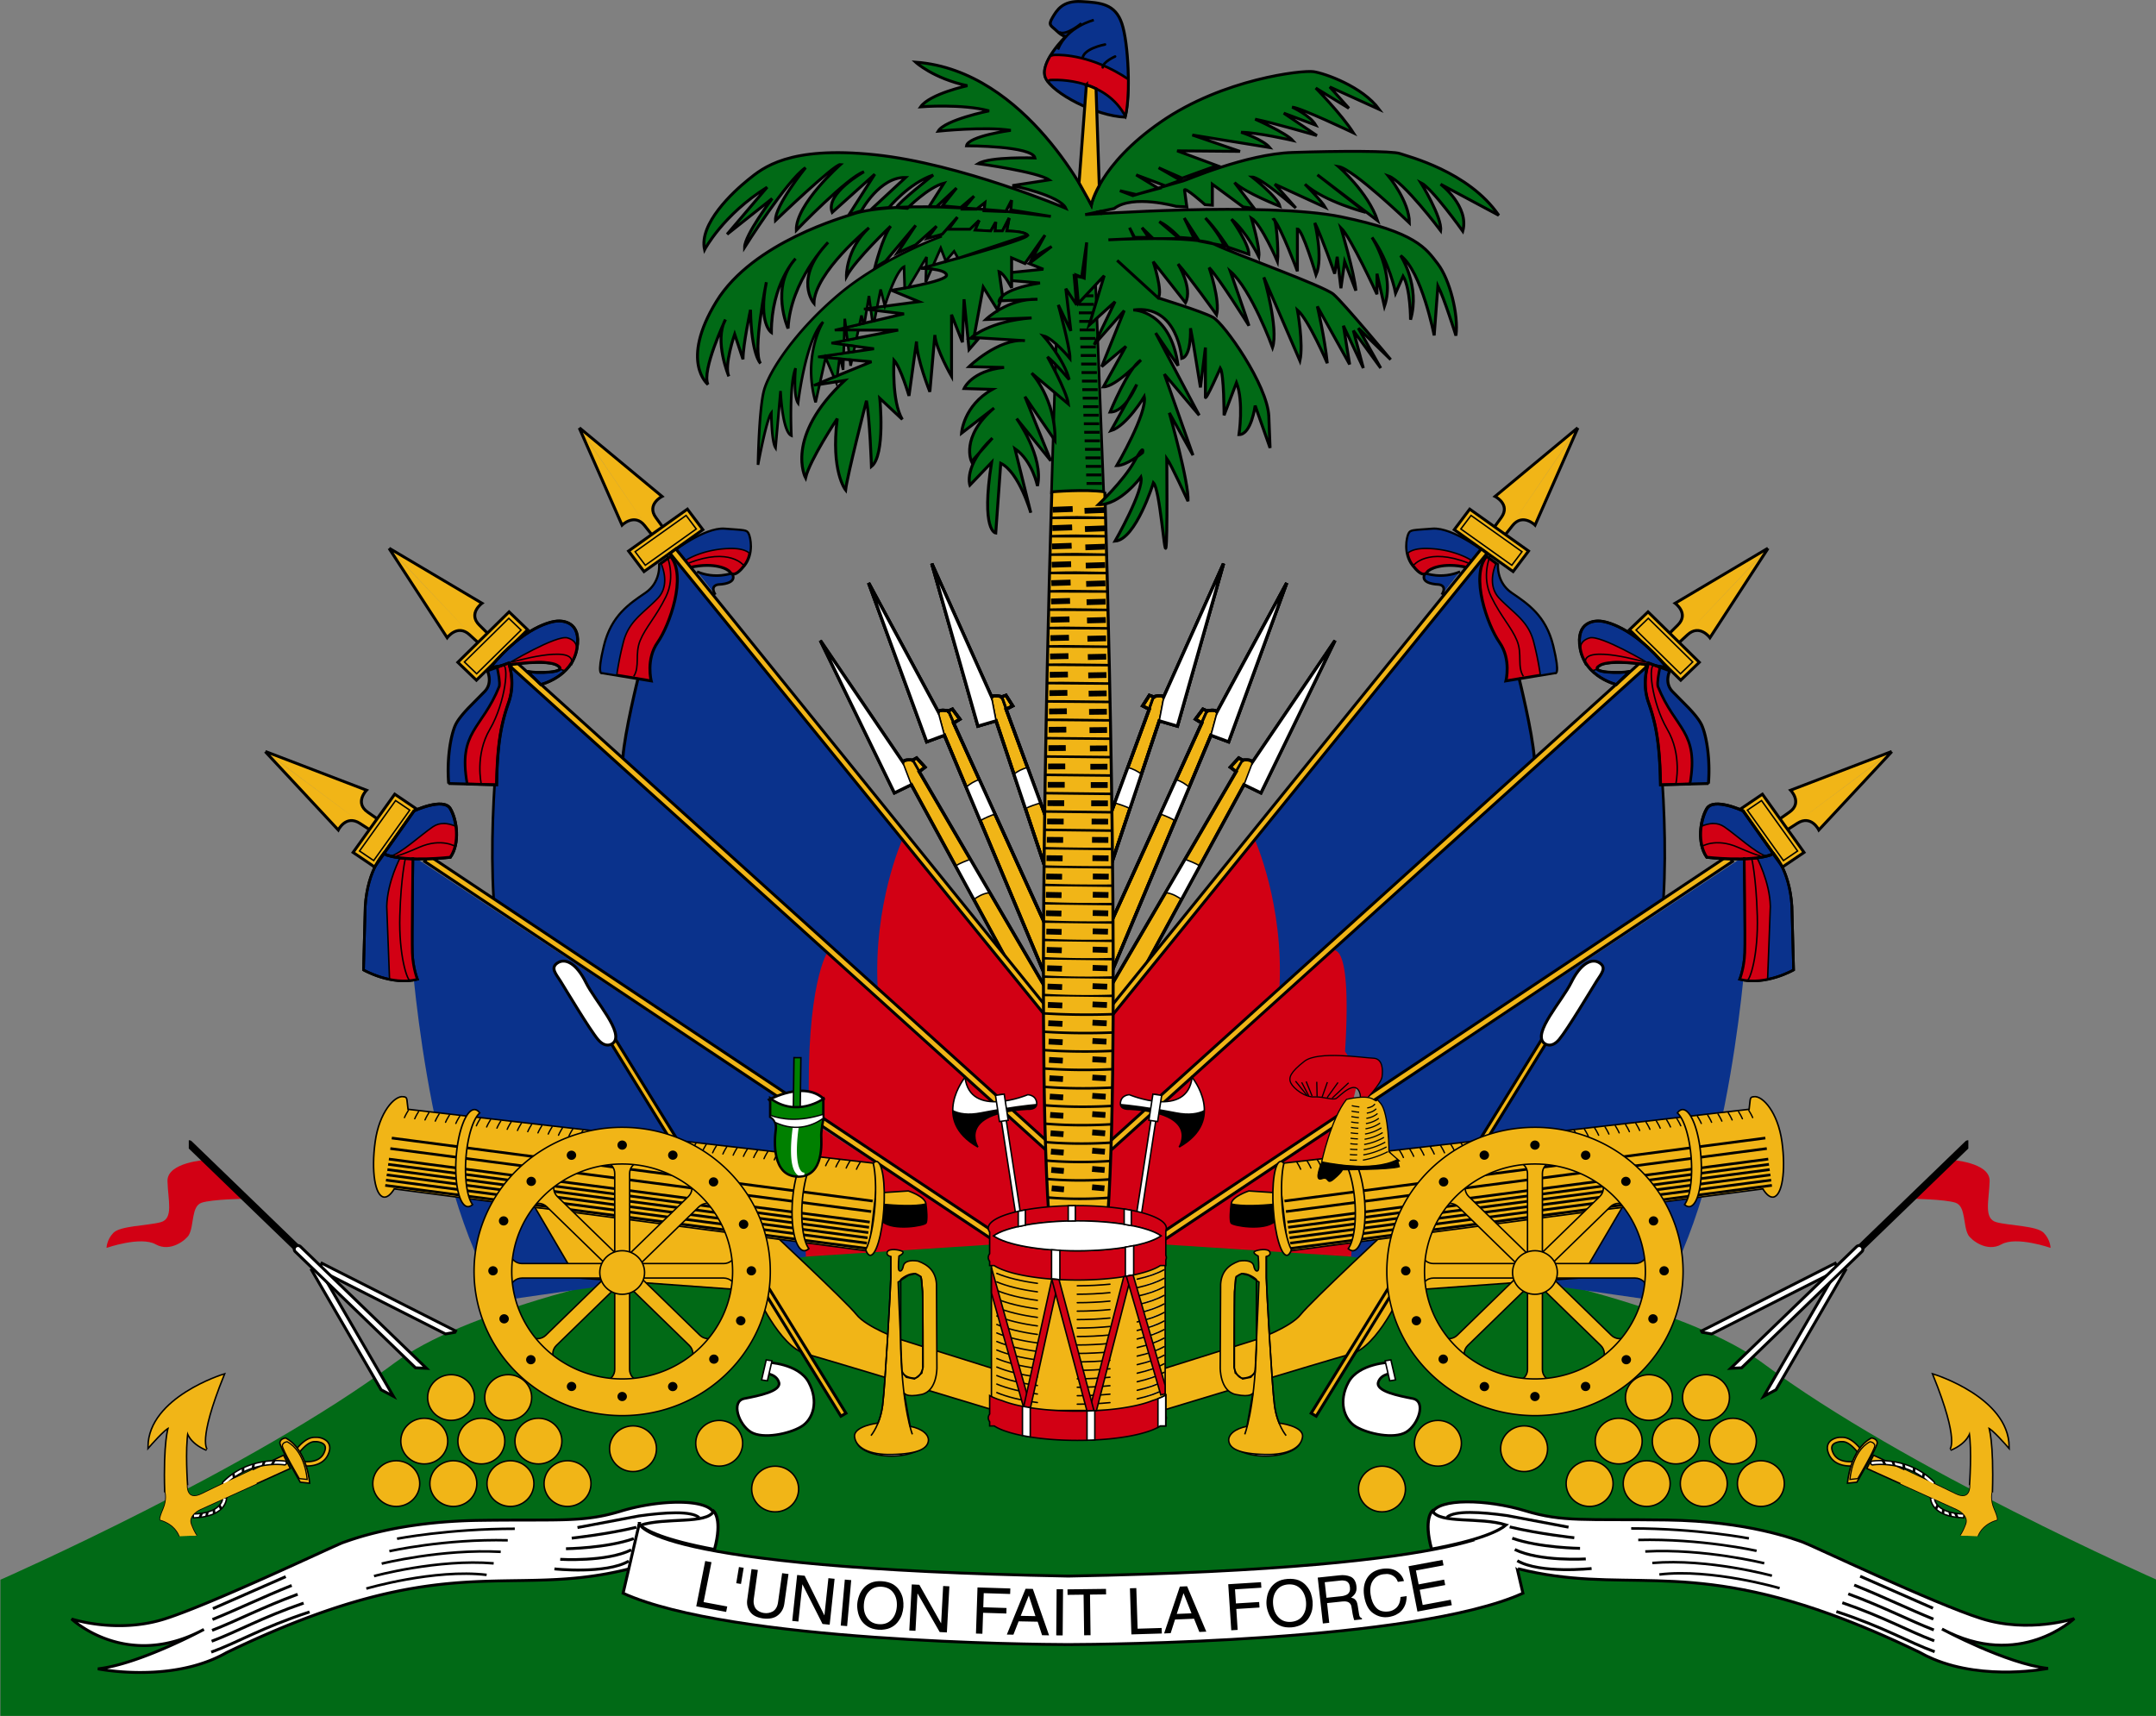 <?xml version="1.0" encoding="UTF-8" standalone="no"?>
<svg
   width="900"
   height="716.371"
   version="1.1"
   id="svg266"
   sodipodi:docname="Coat_of_arms_of_Haiti.svg"
   inkscape:version="1.3 (0e150ed6c4, 2023-07-21)"
   xmlns:inkscape="http://www.inkscape.org/namespaces/inkscape"
   xmlns:sodipodi="http://sodipodi.sourceforge.net/DTD/sodipodi-0.dtd"
   xmlns:xlink="http://www.w3.org/1999/xlink"
   xmlns="http://www.w3.org/2000/svg"
   xmlns:svg="http://www.w3.org/2000/svg">
  <rect width="100%" height="100%" fill="#808080" stroke="none"/>
  <sodipodi:namedview
     id="namedview266"
     pagecolor="#ffffff"
     bordercolor="#666666"
     borderopacity="1.0"
     inkscape:showpageshadow="2"
     inkscape:pageopacity="0.0"
     inkscape:pagecheckerboard="0"
     inkscape:deskcolor="#d1d1d1"
     inkscape:zoom="1.1357801"
     inkscape:cx="449.91103"
     inkscape:cy="357.90378"
     inkscape:window-width="1920"
     inkscape:window-height="1007"
     inkscape:window-x="-9"
     inkscape:window-y="-9"
     inkscape:window-maximized="1"
     inkscape:current-layer="svg266" />
  <style
     id="style1"><![CDATA[.B{stroke-width:.15}.C{fill:none}.D{stroke-width:.3}.E{stroke:#000}.F{fill:#fff}.G{fill:#f1b517}.H{stroke-width:.265}.I{fill:#d20014}.J{stroke-width:.325}.K{fill:#0a328c}.L{stroke-linecap:round}.M{stroke-width:.287}.N{fill:#016a16}.O{stroke-width:.125}.P{stroke-width:.157}]]></style>
  <g
     transform="matrix(3.78,0,0,3.679,-1447.832,224.891)"
     id="g266">
    <path
       d="m 501.648,75.222 v 0.109 c -5.12,0.555 -60.108,6.742 -75.051,18.201 -15.669,12.016 -43.525,24.604 -43.525,24.604 v 15.449 h 118.576 0.973 118.576 v -15.449 c 0,0 -27.856,-12.588 -43.525,-24.604 C 562.729,82.073 507.741,75.887 502.621,75.331 v -0.109 l -0.486,0.054 -0.486,-0.054 z"
       class="N"
       id="path1" />
    <g
       class="E"
       id="g27">
      <g
         class="F"
         id="g3">
        <path
           d="m 461.87,110.611 c -0.658,-1.711 -6.054,-1.579 -10.266,-0.263 -4.212,1.316 -6.58,0.921 -15.661,1.053 -9.081,0.132 -14.214,2.237 -15.003,2.501 -0.789,0.264 -14.477,6.975 -19.741,8.686 -5.264,1.711 -10.266,0 -10.266,0 0,0 6.054,5.922 14.609,1.184 0,0 -7.107,3.948 -11.713,4.475 0,0 6.874,1.441 12.684,-1.069 a 13.95,13.95 0 0 0 1.53,-0.773 c 3.637,-1.807 6.878,-3.209 9.805,-4.297 16.652,-6.193 23.129,-2.249 34.547,-5.179"
           class="J"
           id="path2" />
        <path
           d="m 461.84,110.358 c -0.781,1.513 -5.259,0.665 -8.137,1.602 0.694,0.609 2.67,1.68 8.227,2.743 0.921,-3.458 -0.09,-4.345 -0.09,-4.345 z"
           stroke-width="0.338"
           id="path3" />
      </g>
      <g
         class="C"
         id="g6">
        <path
           d="m 417.21,121.789 c -5.348,1.807 -7.931,3.472 -10.858,4.561 m 10.2,-5.562 c -4.641,1.649 -7.306,3.231 -10.154,4.328 m 9.496,-5.329 c -3.934,1.49 -6.681,2.989 -9.449,4.095 m 8.791,-5.096 c -3.228,1.331 -6.056,2.748 -8.745,3.862 m 8.087,-4.864 -8.04,3.63"
           class="J"
           id="path4" />
        <path
           d="m 423.48,119.14 c 0,0 7.491,-2.261 13.285,-1.555 m -12.437,0.141 c 0,0 7.031,-1.979 13.215,-1.449 m -12.367,0.035 c 0,0 6.572,-1.696 13.144,-1.343 m -12.296,-0.071 c 0,0 6.113,-1.413 13.073,-1.237 m -12.225,-0.177 c 0,0 5.653,-1.131 13.003,-1.131"
           class="M"
           id="path5" />
        <path
           d="m 446.8,112.214 6.778,-1.316 c 2.895,-0.418 5.804,-0.595 6.649,0.185 m -14.063,2.333 c 0,0 3.948,-0.442 7.133,-1.234 m -7.769,2.435 c 0,0 4.516,-0.059 7.488,-1.152 m -8.124,2.353 c 0,0 5.085,0.324 7.842,-1.071 m -8.482,2.158 c 0,0 5.659,0.631 8.206,-0.883"
           class="J"
           id="path6" />
      </g>
      <g
         transform="matrix(1.084,0,0,1.084,-32.155,-11.93)"
         id="g26">
        <use
           xlink:href="#B"
           class="G J"
           id="use6" />
        <use
           xlink:href="#C"
           class="B F"
           id="use7" />
        <g
           class="C"
           id="g9">
          <use
             xlink:href="#D"
             class="H"
             id="use8" />
          <use
             xlink:href="#B"
             class="J"
             id="use9" />
        </g>
        <g
           transform="rotate(5.723,529.295,67.882)"
           id="g14">
          <use
             xlink:href="#B"
             class="G J"
             id="use10" />
          <use
             xlink:href="#E"
             class="B F"
             id="use11" />
          <g
             class="C"
             id="g13">
            <use
               xlink:href="#D"
               class="H"
               id="use12" />
            <use
               xlink:href="#B"
               class="J"
               id="use13" />
          </g>
        </g>
        <use
           xlink:href="#F"
           class="B F"
           id="use14" />
        <use
           xlink:href="#G"
           class="C H"
           id="use15" />
        <use
           xlink:href="#H"
           class="B F"
           id="use16" />
        <use
           xlink:href="#I"
           class="C J"
           id="use17" />
        <g
           transform="rotate(4.153,502.686,103.387)"
           id="g25">
          <g
             transform="rotate(5.723,529.295,67.882)"
             id="g22">
            <use
               xlink:href="#B"
               class="G J"
               id="use18" />
            <use
               xlink:href="#E"
               class="B F"
               id="use19" />
            <g
               class="C"
               id="g21">
              <use
                 xlink:href="#D"
                 class="H"
                 id="use20" />
              <use
                 xlink:href="#B"
                 class="J"
                 id="use21" />
            </g>
          </g>
          <use
             xlink:href="#F"
             class="B F"
             id="use22" />
          <use
             xlink:href="#G"
             class="C H"
             id="use23" />
          <use
             xlink:href="#H"
             class="B F"
             id="use24" />
          <use
             xlink:href="#I"
             class="C J"
             id="use25" />
        </g>
      </g>
    </g>
    <g
       transform="matrix(-1.084,0,0,1.084,1036.59,-11.271)"
       id="g115">
      <path
         d="m 522.648,69.814 -1.592,15.754 -20.027,-1.335 z"
         class="I"
         id="path27" />
      <g
         class="K"
         id="g28">
        <path
           d="m 561.109,52.433 c 0,0 -1.457,25.124 -9.103,37.747 l -31.193,-4.612 0.85,-15.293 39.446,-26.824 z"
           id="path28" />
        <use
           xlink:href="#J"
           class="E H"
           id="use28" />
      </g>
      <use
         xlink:href="#K"
         class="D E I"
         id="use29" />
      <use
         xlink:href="#L"
         class="B E K"
         id="use30" />
      <path
         d="m 495.602,74.464 23.871,-21.752 c 5.327,2.339 4.917,6.591 1.227,11.935 l 0.112,5.354 -19.521,13.609 -5.354,-1.339 -0.223,-4.908 z m 0.728,-14.007 14.629,-18.849 3.701,8.21 -1.156,7.748 -17.462,16.421 z"
         class="I"
         id="path30" />
      <g
         class="K"
         id="g32">
        <use
           xlink:href="#M"
           id="use31" />
        <use
           xlink:href="#N"
           class="E H"
           id="use32" />
      </g>
      <use
         xlink:href="#O"
         class="B E I"
         id="use33" />
      <use
         xlink:href="#P"
         class="G"
         id="use34" />
      <g
         class="E"
         id="g40">
        <g
           class="C"
           id="g36">
          <use
             xlink:href="#Q"
             class="D"
             id="use35" />
          <use
             xlink:href="#R"
             class="B"
             id="use36" />
        </g>
        <g
           class="G"
           id="g39">
          <use
             xlink:href="#S"
             class="B"
             id="use37" />
          <use
             xlink:href="#T"
             class="B"
             id="use38" />
          <use
             xlink:href="#U"
             class="O"
             id="use39" />
          <circle
             r="2.391"
             cy="100.305"
             cx="551.147"
             class="B"
             id="circle39" />
        </g>
      </g>
      <use
         xlink:href="#V"
         class="I"
         id="use40" />
      <path
         d="m 552.633,48.008 c 0.63,-10.867 -1.26,-23.624 -1.26,-23.624 l -0.157,-1.89 -32.6,31.183 c 0,0 2.209,3.313 1.882,16.535 l 2.528,-1.731 z"
         class="K"
         id="path40" />
      <g
         class="E"
         id="g59">
        <path
           d="m 552.633,48.008 c 0.63,-10.867 -1.26,-23.624 -1.26,-23.624 l -0.157,-1.89"
           class="C H"
           id="path41" />
        <g
           class="G"
           id="g51">
          <use
             xlink:href="#W"
             class="D"
             id="use41" />
          <g
             transform="rotate(36.186,196.429,-35.139)"
             id="g43">
            <use
               xlink:href="#X"
               class="D"
               id="use42" />
            <use
               xlink:href="#Y"
               class="B"
               id="use43" />
          </g>
          <g
             transform="rotate(9.12,474.55,126.571)"
             id="g47">
            <use
               xlink:href="#W"
               class="D"
               id="use44" />
            <g
               transform="rotate(36.186,196.429,-35.139)"
               id="g46">
              <use
                 xlink:href="#X"
                 class="D"
                 id="use45" />
              <use
                 xlink:href="#Y"
                 class="B"
                 id="use46" />
            </g>
          </g>
          <g
             transform="rotate(18.987,458.577,111.376)"
             id="g50">
            <use
               xlink:href="#W"
               class="D"
               id="use47" />
            <g
               transform="rotate(36.186,196.429,-35.139)"
               id="g49">
              <use
                 xlink:href="#X"
                 class="D"
                 id="use48" />
              <use
                 xlink:href="#Y"
                 class="B"
                 id="use49" />
            </g>
          </g>
          <path
             d="m 534.065,11.472 -37.87,48.098 0.245,0.746 38.215,-48.382 z m 16.353,11.757 -54.756,50.793 0.51,0.551 54.756,-50.795 z m 8.814,20.339 -58.293,39.898 0.424,0.619 58.293,-39.898 z"
             class="D"
             id="path50" />
        </g>
        <use
           xlink:href="#Z"
           class="H K"
           id="use51" />
        <g
           class="B"
           id="g52">
          <use
             xlink:href="#a"
             class="I"
             id="use52" />
          <path
             d="m 550.793,23.324 c 0,0 -6.124,-1.831 -6.124,-0.063"
             class="C"
             id="path52" />
        </g>
        <use
           xlink:href="#Z"
           class="C D"
           id="use53" />
        <use
           xlink:href="#b"
           class="B K"
           id="use54" />
        <use
           xlink:href="#c"
           class="H I"
           id="use55" />
        <g
           class="C"
           id="g56">
          <use
             xlink:href="#d"
             class="D"
             id="use56" />
          <path
             d="m 553.886,36.096 c 0,0 0.678,-3.052 -0.882,-5.765 -1.571,-2.773 -2.04,-6.993 -1.221,-6.714"
             class="B"
             id="path56" />
        </g>
        <use
           xlink:href="#e"
           class="G P"
           id="use57" />
        <g
           class="D"
           id="g58">
          <path
             d="m 540.959,61.578 -24.223,40.371 0.514,0.309 24.223,-40.371 z"
             class="G"
             id="path57" />
          <use
             xlink:href="#f"
             class="F"
             id="use58" />
        </g>
      </g>
      <g
         transform="matrix(-1.04,0.14,0.14,1.04,780.117,-25.81)"
         id="g65">
        <g
           class="E"
           id="g64">
          <use
             xlink:href="#g"
             class="B G"
             id="use59" />
          <use
             xlink:href="#h"
             fill="#f4cf0e"
             stroke-width="0.13"
             class="L"
             id="use60" />
          <path
             d="m 217.624,65.849 h 47.106 m -47.106,1.058 h 47.106 m -47.106,1.059 h 47.106 m -47.106,0.529 h 47.106 m -47.106,0.529 h 47.106 m -47.106,0.529 h 47.106 m -47.106,0.529 h 47.106 m -47.106,0.529 h 47.106"
             class="C H"
             id="path60" />
          <g
             class="B G"
             id="g63">
            <use
               xlink:href="#i"
               id="use61" />
            <use
               xlink:href="#i"
               x="32.942"
               id="use62" />
            <use
               xlink:href="#j"
               id="use63" />
          </g>
        </g>
        <use
           xlink:href="#k"
           id="use64" />
        <use
           xlink:href="#l"
           class="B E G"
           id="use65" />
      </g>
      <g
         transform="matrix(-1,0,0,1,984.986,0.741)"
         id="g83">
        <g
           class="B E G"
           id="g67">
          <use
             xlink:href="#m"
             id="use66" />
          <circle
             r="2.282"
             cy="86.476"
             cx="445.451"
             id="circle66" />
          <use
             xlink:href="#n"
             id="use67" />
        </g>
        <circle
           cx="445.451"
           cy="73.138"
           r="0.482"
           id="circle67" />
        <circle
           r="0.482"
           cy="99.458"
           cx="445.451"
           id="circle68" />
        <g
           transform="rotate(45,445.451,86.298)"
           id="g70">
          <circle
             r="0.482"
             cy="73.138"
             cx="445.451"
             id="circle69" />
          <circle
             cx="445.451"
             cy="99.458"
             r="0.482"
             id="circle70" />
        </g>
        <g
           transform="matrix(-0.707,0.707,0.707,0.707,699.411,-289.706)"
           id="g72">
          <circle
             cx="445.451"
             cy="73.138"
             r="0.482"
             id="circle71" />
          <circle
             r="0.482"
             cy="99.458"
             cx="445.451"
             id="circle72" />
        </g>
        <g
           transform="matrix(0,1,1,0,359.153,-359.153)"
           id="g74">
          <circle
             r="0.482"
             cy="73.138"
             cx="445.451"
             id="circle73" />
          <circle
             cx="445.451"
             cy="99.458"
             r="0.482"
             id="circle74" />
        </g>
        <g
           transform="matrix(0.376,0.927,0.927,-0.376,198.134,-294.108)"
           id="g76">
          <circle
             cx="445.451"
             cy="73.138"
             r="0.482"
             id="circle75" />
          <circle
             r="0.482"
             cy="99.458"
             cx="445.451"
             id="circle76" />
        </g>
        <g
           transform="rotate(113.391,445.451,86.298)"
           id="g78">
          <circle
             r="0.482"
             cy="73.138"
             cx="445.451"
             id="circle77" />
          <circle
             cx="445.451"
             cy="99.458"
             r="0.482"
             id="circle78" />
        </g>
        <g
           transform="rotate(23.078,445.451,86.298)"
           id="g80">
          <circle
             cx="445.451"
             cy="73.138"
             r="0.482"
             id="circle79" />
          <circle
             r="0.482"
             cy="99.458"
             cx="445.451"
             id="circle80" />
        </g>
        <g
           transform="matrix(-0.92,0.392,0.392,0.92,821.428,-167.702)"
           id="g82">
          <circle
             r="0.482"
             cy="73.138"
             cx="445.451"
             id="circle81" />
          <circle
             cx="445.451"
             cy="99.458"
             r="0.482"
             id="circle82" />
        </g>
      </g>
      <circle
         cx="556.963"
         cy="100.305"
         r="2.391"
         class="B E G"
         id="circle83" />
      <g
         transform="matrix(-1,0,0,1,984.402,0)"
         id="g86">
        <use
           xlink:href="#o"
           class="B E F"
           id="use83" />
        <use
           xlink:href="#p"
           id="use84" />
        <g
           class="B E F"
           id="g85">
          <path
             d="m 483.588,68.572 -0.494,0.074 2.027,13.584 0.494,-0.074 z"
             id="path84" />
          <path
             d="m 483.787,68.543 -0.891,0.133 0.408,2.736 0.891,-0.133 z"
             id="path85" />
        </g>
      </g>
      <g
         class="E"
         id="g92">
        <g
           transform="matrix(-1,0,0,1,984.545,0)"
           class="B"
           id="g88">
          <ellipse
             ry="1.681"
             rx="3.569"
             cy="104.751"
             cx="472.443"
             class="F"
             id="ellipse86" />
          <g
             class="G"
             id="g87">
            <use
               xlink:href="#q"
               id="use86" />
            <use
               xlink:href="#r"
               class="C"
               id="use87" />
          </g>
          <path
             d="m 470.357,104.29 c 0,0 0.922,-1.098 1.186,-3.162 0.264,-2.064 0.834,-12.648 0.834,-13.351 v -2.24"
             class="C"
             id="path87" />
        </g>
        <g
           class="F"
           id="g91">
          <use
             xlink:href="#s"
             class="H"
             id="use88" />
          <path
             transform="matrix(0.987,-0.158,0.219,0.976,0,0)"
             d="m 491.59,178.412 h 0.597 v 2.147 h -0.597 z"
             class="B"
             id="path88" />
          <g
             class="D"
             id="g90">
            <path
               d="m 570.121,86.252 -13.617,7.086 0.072,0.138 0.958,0.173 12.935,-6.733 z"
               id="path89" />
            <path
               d="m 570.523,86.586 -7.673,13.586 1.244,-0.68 7.083,-12.538 z"
               id="path90" />
          </g>
        </g>
      </g>
      <use
         xlink:href="#t"
         id="use92" />
      <g
         class="E"
         id="g107">
        <use
           xlink:href="#u"
           class="D F"
           id="use93" />
        <g
           class="B G"
           id="g102">
          <circle
             cx="523.951"
             cy="109.883"
             r="2.391"
             id="circle93" />
          <circle
             r="2.391"
             cy="105.094"
             cx="529.652"
             id="circle94" />
          <circle
             cx="538.432"
             cy="105.664"
             r="2.391"
             id="circle95" />
          <circle
             r="2.391"
             cy="109.313"
             cx="545.104"
             id="circle96" />
          <circle
             cx="550.919"
             cy="109.313"
             r="2.391"
             id="circle97" />
          <circle
             r="2.391"
             cy="109.313"
             cx="556.735"
             id="circle98" />
          <circle
             cx="562.55"
             cy="109.313"
             r="2.391"
             id="circle99" />
          <circle
             r="2.391"
             cy="104.866"
             cx="548.069"
             id="circle100" />
          <circle
             cx="553.884"
             cy="104.866"
             r="2.391"
             id="circle101" />
          <circle
             r="2.391"
             cy="104.866"
             cx="559.699"
             id="circle102" />
        </g>
        <use
           xlink:href="#v"
           class="D I"
           id="use102" />
        <g
           class="B"
           id="g106">
          <use
             xlink:href="#w"
             class="K"
             id="use103" />
          <path
             d="m 534.984,12.151 c 0,0 -0.938,2.158 0.094,4.316 1.032,2.158 2.064,3.19 2.627,4.597 0.563,1.407 0,2.721 0.657,3.753"
             class="C"
             id="path103" />
          <g
             class="F"
             id="g105">
            <use
               xlink:href="#x"
               id="use104" />
            <use
               xlink:href="#y"
               id="use105" />
          </g>
        </g>
      </g>
      <use
         xlink:href="#z"
         class="G"
         id="use107" />
      <use
         xlink:href="#AA"
         id="use108" />
      <use
         xlink:href="#AB"
         id="use109" />
      <g
         class="E"
         id="g114">
        <use
           xlink:href="#AC"
           class="D K"
           id="use110" />
        <g
           class="B"
           id="g111">
          <use
             xlink:href="#AD"
             class="I"
             id="use111" />
          <path
             d="m 556.463,42.648 c 0,0 1.446,-0.983 3.758,0.058 2.312,1.041 2.313,0.867 2.313,0.867"
             class="C"
             id="path111" />
        </g>
        <use
           xlink:href="#AC"
           class="C D"
           id="use112" />
        <path
           d="m 561.609,43.805 c 0,0 0.463,1.966 0.578,6.071 0.115,4.105 -0.752,6.881 -1.099,6.823"
           class="B C"
           id="path112" />
        <use
           xlink:href="#AE"
           class="C H"
           id="use113" />
        <path
           d="m 537.903,24.955 c 0,0 1.388,5.724 1.561,8.384"
           class="C D"
           id="path113" />
        <path
           d="m 527.158,13.193 c 0,0 1.413,-1.925 5.589,-0.246"
           class="B C"
           id="path114" />
      </g>
    </g>
    <g
       class="E"
       id="g141">
      <path
         d="m 499.143,-5.188 0.824,-27.052 3.845,-2.06 1.099,29.112 z"
         class="M N"
         id="path115" />
      <path
         d="m 500.72,-56.993 c 0,0 -0.371,0 -0.99,-0.619 -0.619,-0.619 -0.99,-0.619 -0.495,-1.485 0.495,-0.866 1.114,-1.981 3.219,-1.857 2.105,0.124 3.714,0.248 4.456,2.476 0.742,2.228 0.99,8.17 0.371,10.646 -3.219,-0.124 -8.046,-2.723 -8.789,-4.456 -0.743,-1.733 2.228,-4.704 2.228,-4.704 z"
         class="J K"
         id="path116" />
      <g
         transform="matrix(-1.084,0,0,1.084,1036.225,-11.93)"
         id="g136">
        <use
           xlink:href="#B"
           class="G J"
           id="use116" />
        <use
           xlink:href="#C"
           class="B F"
           id="use117" />
        <g
           class="C"
           id="g119">
          <use
             xlink:href="#D"
             class="H"
             id="use118" />
          <use
             xlink:href="#B"
             class="J"
             id="use119" />
        </g>
        <g
           transform="rotate(5.723,529.295,67.882)"
           id="g124">
          <use
             xlink:href="#B"
             class="G J"
             id="use120" />
          <use
             xlink:href="#E"
             class="B F"
             id="use121" />
          <g
             class="C"
             id="g123">
            <use
               xlink:href="#D"
               class="H"
               id="use122" />
            <use
               xlink:href="#B"
               class="J"
               id="use123" />
          </g>
        </g>
        <use
           xlink:href="#F"
           class="B F"
           id="use124" />
        <use
           xlink:href="#G"
           class="C H"
           id="use125" />
        <use
           xlink:href="#H"
           class="B F"
           id="use126" />
        <use
           xlink:href="#I"
           class="C J"
           id="use127" />
        <g
           transform="rotate(4.153,502.686,103.387)"
           id="g135">
          <g
             transform="rotate(5.723,529.295,67.882)"
             id="g132">
            <use
               xlink:href="#B"
               class="G J"
               id="use128" />
            <use
               xlink:href="#E"
               class="B F"
               id="use129" />
            <g
               class="C"
               id="g131">
              <use
                 xlink:href="#D"
                 class="H"
                 id="use130" />
              <use
                 xlink:href="#B"
                 class="J"
                 id="use131" />
            </g>
          </g>
          <use
             xlink:href="#F"
             class="B F"
             id="use132" />
          <use
             xlink:href="#G"
             class="C H"
             id="use133" />
          <use
             xlink:href="#H"
             class="B F"
             id="use134" />
          <use
             xlink:href="#I"
             class="C J"
             id="use135" />
        </g>
      </g>
      <g
         class="M"
         id="g140">
        <g
           class="C"
           id="g138">
          <path
             d="m 505.052,-56.079 c 0,0 -2.6,0.495 -2.476,1.733"
             class="L"
             id="path136" />
          <path
             d="m 503.815,-58.85 c 0,0 -2.971,0.743 -3.961,3.342"
             id="path137" />
          <path
             d="m 502.453,-58.479 c 0,0 -1.733,1.485 -2.476,0.99"
             id="path138" />
        </g>
        <path
           d="m 499.532,-54.898 -0.174,0.01 -0.344,0.097 c -0.495,0.847 -0.832,1.781 -0.523,2.502 0.053,0.124 0.128,0.252 0.221,0.383 l 0.274,-0.135 c 0,0 5.694,-0.495 8.17,3.837 l 0.148,0.259 c 0.236,-1.02 0.336,-2.565 0.324,-4.197 -3.944,-2.715 -7.309,-2.783 -8.097,-2.756 z"
           class="I"
           id="path139" />
        <path
           d="m 506.167,-54.718 c 0,0 -1.362,0.619 -1.362,1.238"
           class="C L"
           id="path140" />
      </g>
    </g>
    <g
       transform="matrix(1.084,0,0,1.084,-32.322,-11.271)"
       id="g236">
      <path
         d="m 521.42,70.274 -0.364,15.293 -20.027,-1.335 z"
         class="I"
         id="path141" />
      <g
         class="K"
         id="g142">
        <path
           d="m 561.109,52.433 c 0,0 -1.457,25.124 -9.103,37.747 l -31.193,-4.612 0.85,-15.293 39.446,-26.824 z"
           id="path142" />
        <use
           xlink:href="#J"
           class="E H"
           id="use142" />
      </g>
      <use
         xlink:href="#K"
         class="D E I"
         id="use143" />
      <use
         xlink:href="#L"
         class="B E K"
         id="use144" />
      <path
         d="m 495.602,74.464 23.871,-21.752 3.53,8.177 -2.192,9.112 -19.521,13.609 -5.354,-1.339 -0.223,-4.908 z m 0.728,-14.007 14.629,-18.849 3.701,8.21 -1.156,7.748 -17.462,16.421 z"
         class="I"
         id="path144" />
      <g
         class="K"
         id="g146">
        <use
           xlink:href="#M"
           id="use145" />
        <use
           xlink:href="#N"
           class="E H"
           id="use146" />
      </g>
      <use
         xlink:href="#O"
         class="B E I"
         id="use147" />
      <use
         xlink:href="#P"
         class="G"
         id="use148" />
      <g
         class="E"
         id="g154">
        <g
           class="C"
           id="g150">
          <use
             xlink:href="#Q"
             class="D"
             id="use149" />
          <use
             xlink:href="#R"
             class="B"
             id="use150" />
        </g>
        <g
           class="G"
           id="g153">
          <use
             xlink:href="#S"
             class="B"
             id="use151" />
          <use
             xlink:href="#T"
             class="B"
             id="use152" />
          <use
             xlink:href="#U"
             class="O"
             id="use153" />
          <circle
             cx="551.147"
             cy="100.305"
             r="2.391"
             class="B"
             id="circle153" />
        </g>
      </g>
      <use
         xlink:href="#V"
         class="I"
         id="use154" />
      <path
         d="m 552.633,48.008 c 0.63,-10.867 -1.26,-23.624 -1.26,-23.624 l -0.157,-1.89 -32.6,31.183 c 0,0 2.362,-2.52 1.575,10.394 l 2.835,4.41 z"
         class="K"
         id="path154" />
      <g
         class="E"
         id="g173">
        <path
           d="m 552.633,48.008 c 0.63,-10.867 -1.26,-23.624 -1.26,-23.624 l -0.157,-1.89"
           class="C H"
           id="path155" />
        <g
           class="G"
           id="g165">
          <use
             xlink:href="#W"
             class="D"
             id="use155" />
          <g
             transform="rotate(36.186,196.429,-35.139)"
             id="g157">
            <use
               xlink:href="#X"
               class="D"
               id="use156" />
            <use
               xlink:href="#Y"
               class="B"
               id="use157" />
          </g>
          <g
             transform="rotate(9.12,474.55,126.571)"
             id="g161">
            <use
               xlink:href="#W"
               class="D"
               id="use158" />
            <g
               transform="rotate(36.186,196.429,-35.139)"
               id="g160">
              <use
                 xlink:href="#X"
                 class="D"
                 id="use159" />
              <use
                 xlink:href="#Y"
                 class="B"
                 id="use160" />
            </g>
          </g>
          <g
             transform="rotate(18.987,458.577,111.376)"
             id="g164">
            <use
               xlink:href="#W"
               class="D"
               id="use161" />
            <g
               transform="rotate(36.186,196.429,-35.139)"
               id="g163">
              <use
                 xlink:href="#X"
                 class="D"
                 id="use162" />
              <use
                 xlink:href="#Y"
                 class="B"
                 id="use163" />
            </g>
          </g>
          <path
             d="m 534.065,11.472 -37.87,48.098 0.197,0.833 38.263,-48.469 z m 16.353,11.757 -54.756,50.793 0.51,0.551 54.756,-50.795 z m 8.814,20.339 -58.293,39.898 0.424,0.619 58.293,-39.898 z"
             class="D"
             id="path164" />
        </g>
        <use
           xlink:href="#Z"
           class="H K"
           id="use165" />
        <g
           class="B"
           id="g166">
          <use
             xlink:href="#a"
             class="I"
             id="use166" />
          <path
             d="m 550.793,23.324 c 0,0 -6.124,-1.831 -6.124,-0.063"
             class="C"
             id="path166" />
        </g>
        <use
           xlink:href="#Z"
           class="C D"
           id="use167" />
        <use
           xlink:href="#b"
           class="B K"
           id="use168" />
        <use
           xlink:href="#c"
           class="H I"
           id="use169" />
        <g
           class="C"
           id="g170">
          <use
             xlink:href="#d"
             class="D"
             id="use170" />
          <path
             d="m 553.886,36.096 c 0,0 0.678,-3.052 -0.882,-5.765 -1.571,-2.773 -2.04,-6.993 -1.221,-6.714"
             class="B"
             id="path170" />
        </g>
        <use
           xlink:href="#e"
           class="G P"
           id="use171" />
        <g
           class="D"
           id="g172">
          <path
             d="m 540.959,61.578 -24.223,40.371 0.514,0.309 24.223,-40.371 z"
             class="G"
             id="path171" />
          <use
             xlink:href="#f"
             class="F"
             id="use172" />
        </g>
      </g>
      <g
         transform="matrix(-1.04,0.14,0.14,1.04,780.117,-25.81)"
         id="g179">
        <g
           class="E"
           id="g178">
          <use
             xlink:href="#g"
             class="B G"
             id="use173" />
          <use
             xlink:href="#h"
             fill="#f4cf0e"
             stroke-width="0.13"
             class="L"
             id="use174" />
          <path
             d="m 217.624,65.849 h 47.106 m -47.106,1.058 h 47.106 m -47.106,1.059 h 47.106 m -47.106,0.529 h 47.106 m -47.106,0.529 h 47.106 m -47.106,0.529 h 47.106 m -47.106,0.529 h 47.106 m -47.106,0.529 h 47.106"
             class="C H"
             id="path174" />
          <g
             class="B G"
             id="g177">
            <use
               xlink:href="#i"
               id="use175" />
            <use
               xlink:href="#i"
               x="32.942"
               id="use176" />
            <use
               xlink:href="#j"
               id="use177" />
          </g>
        </g>
        <use
           xlink:href="#k"
           id="use178" />
        <use
           xlink:href="#l"
           class="B E G"
           id="use179" />
      </g>
      <g
         transform="matrix(-1,0,0,1,984.986,0.741)"
         id="g197">
        <g
           class="B E G"
           id="g181">
          <use
             xlink:href="#m"
             id="use180" />
          <circle
             cx="445.451"
             cy="86.476"
             r="2.282"
             id="circle180" />
          <use
             xlink:href="#n"
             id="use181" />
        </g>
        <circle
           r="0.482"
           cy="73.138"
           cx="445.451"
           id="circle181" />
        <circle
           cx="445.451"
           cy="99.458"
           r="0.482"
           id="circle182" />
        <g
           transform="rotate(45,445.451,86.298)"
           id="g184">
          <circle
             cx="445.451"
             cy="73.138"
             r="0.482"
             id="circle183" />
          <circle
             r="0.482"
             cy="99.458"
             cx="445.451"
             id="circle184" />
        </g>
        <g
           transform="matrix(-0.707,0.707,0.707,0.707,699.411,-289.706)"
           id="g186">
          <circle
             r="0.482"
             cy="73.138"
             cx="445.451"
             id="circle185" />
          <circle
             cx="445.451"
             cy="99.458"
             r="0.482"
             id="circle186" />
        </g>
        <g
           transform="matrix(0,1,1,0,359.153,-359.153)"
           id="g188">
          <circle
             cx="445.451"
             cy="73.138"
             r="0.482"
             id="circle187" />
          <circle
             r="0.482"
             cy="99.458"
             cx="445.451"
             id="circle188" />
        </g>
        <g
           transform="matrix(0.376,0.927,0.927,-0.376,198.134,-294.108)"
           id="g190">
          <circle
             r="0.482"
             cy="73.138"
             cx="445.451"
             id="circle189" />
          <circle
             cx="445.451"
             cy="99.458"
             r="0.482"
             id="circle190" />
        </g>
        <g
           transform="rotate(113.391,445.451,86.298)"
           id="g192">
          <circle
             cx="445.451"
             cy="73.138"
             r="0.482"
             id="circle191" />
          <circle
             r="0.482"
             cy="99.458"
             cx="445.451"
             id="circle192" />
        </g>
        <g
           transform="rotate(23.078,445.451,86.298)"
           id="g194">
          <circle
             r="0.482"
             cy="73.138"
             cx="445.451"
             id="circle193" />
          <circle
             cx="445.451"
             cy="99.458"
             r="0.482"
             id="circle194" />
        </g>
        <g
           transform="matrix(-0.92,0.392,0.392,0.92,821.428,-167.702)"
           id="g196">
          <circle
             cx="445.451"
             cy="73.138"
             r="0.482"
             id="circle195" />
          <circle
             r="0.482"
             cy="99.458"
             cx="445.451"
             id="circle196" />
        </g>
      </g>
      <circle
         r="2.391"
         cy="100.305"
         cx="556.963"
         class="B E G"
         id="circle197" />
      <g
         transform="matrix(-1,0,0,1,984.402,0)"
         id="g200">
        <use
           xlink:href="#o"
           class="B E F"
           id="use197" />
        <use
           xlink:href="#p"
           id="use198" />
        <g
           class="B E F"
           id="g199">
          <path
             d="m 483.588,68.572 -0.494,0.074 2.027,13.584 0.494,-0.074 z"
             id="path198" />
          <path
             d="m 483.787,68.543 -0.891,0.133 0.408,2.736 0.891,-0.133 z"
             id="path199" />
        </g>
      </g>
      <g
         class="E"
         id="g206">
        <g
           transform="matrix(-1,0,0,1,984.545,0)"
           class="B"
           id="g202">
          <ellipse
             cx="472.443"
             cy="104.751"
             rx="3.569"
             ry="1.681"
             class="F"
             id="ellipse200" />
          <g
             class="G"
             id="g201">
            <use
               xlink:href="#q"
               id="use200" />
            <use
               xlink:href="#r"
               class="C"
               id="use201" />
          </g>
          <path
             d="m 470.357,104.29 c 0,0 0.922,-1.098 1.186,-3.162 0.264,-2.064 0.834,-12.648 0.834,-13.351 v -2.24"
             class="C"
             id="path201" />
        </g>
        <g
           class="F"
           id="g205">
          <use
             xlink:href="#s"
             class="H"
             id="use202" />
          <path
             transform="matrix(0.987,-0.158,0.219,0.976,0,0)"
             d="m 491.59,178.412 h 0.597 v 2.147 h -0.597 z"
             class="B"
             id="path202" />
          <g
             class="D"
             id="g204">
            <path
               d="m 570.121,86.252 -13.617,7.086 0.072,0.138 0.958,0.173 12.935,-6.733 z"
               id="path203" />
            <path
               d="m 570.523,86.586 -7.673,13.586 1.244,-0.68 7.083,-12.538 z"
               id="path204" />
          </g>
        </g>
      </g>
      <use
         xlink:href="#t"
         id="use206" />
      <g
         class="E"
         id="g221">
        <use
           xlink:href="#u"
           class="D F"
           id="use207" />
        <g
           class="B G"
           id="g216">
          <circle
             r="2.391"
             cy="109.883"
             cx="523.951"
             id="circle207" />
          <circle
             cx="529.652"
             cy="105.094"
             r="2.391"
             id="circle208" />
          <circle
             r="2.391"
             cy="105.664"
             cx="538.432"
             id="circle209" />
          <circle
             cx="545.104"
             cy="109.313"
             r="2.391"
             id="circle210" />
          <circle
             r="2.391"
             cy="109.313"
             cx="550.919"
             id="circle211" />
          <circle
             cx="556.735"
             cy="109.313"
             r="2.391"
             id="circle212" />
          <circle
             r="2.391"
             cy="109.313"
             cx="562.55"
             id="circle213" />
          <circle
             cx="548.069"
             cy="104.866"
             r="2.391"
             id="circle214" />
          <circle
             r="2.391"
             cy="104.866"
             cx="553.884"
             id="circle215" />
          <circle
             cx="559.699"
             cy="104.866"
             r="2.391"
             id="circle216" />
        </g>
        <use
           xlink:href="#v"
           class="D I"
           id="use216" />
        <g
           class="B"
           id="g220">
          <use
             xlink:href="#w"
             class="K"
             id="use217" />
          <path
             d="m 534.984,12.151 c 0,0 -0.938,2.158 0.094,4.316 1.032,2.158 2.064,3.19 2.627,4.597 0.563,1.407 0,2.721 0.657,3.753"
             class="C"
             id="path217" />
          <g
             class="F"
             id="g219">
            <use
               xlink:href="#x"
               id="use218" />
            <use
               xlink:href="#y"
               id="use219" />
          </g>
        </g>
      </g>
      <use
         xlink:href="#z"
         class="G"
         id="use221" />
      <use
         xlink:href="#AA"
         id="use222" />
      <use
         xlink:href="#AB"
         id="use223" />
      <g
         class="E"
         id="g235">
        <use
           xlink:href="#AC"
           class="D K"
           id="use224" />
        <g
           class="B"
           id="g225">
          <use
             xlink:href="#AD"
             class="I"
             id="use225" />
          <path
             d="m 556.463,42.648 c 0,0 1.446,-0.983 3.758,0.058 2.312,1.041 2.313,0.867 2.313,0.867"
             class="C"
             id="path225" />
        </g>
        <use
           xlink:href="#AC"
           class="C D"
           id="use226" />
        <path
           d="m 561.609,43.805 c 0,0 0.463,1.966 0.578,6.071 0.115,4.105 -0.752,6.881 -1.099,6.823"
           class="B C"
           id="path226" />
        <use
           xlink:href="#AE"
           class="C H"
           id="use227" />
        <path
           d="m 537.903,24.955 c 0,0 1.388,5.724 1.561,8.384"
           class="C D"
           id="path227" />
        <g
           stroke-width="0.124"
           id="g234">
          <path
             d="m 522.28,69.162 c 0,0 1.577,-1.702 1.677,-2.428 0.1,-0.726 0.075,-1.928 -0.901,-1.953 -0.976,-0.025 -5.608,-0.801 -7.009,0.325 -1.401,1.126 -1.652,1.702 -1.377,2.278 0.275,0.576 1.427,1.502 2.378,1.452 0.951,-0.05 1.878,0.376 2.253,0.15 0.375,-0.226 2.003,-2.153 2.428,-0.426 l 0.05,0.576 z"
             class="I"
             id="path228" />
          <path
             d="m 517.808,75.635 c 0,0 0.949,-4.535 2.531,-6.539 0,0 2.004,-0.527 2.742,0 0.738,0.527 -0.105,-0.633 0.738,0.422 0.843,1.055 0.844,5.063 0.844,5.063 l 1.055,0.949 c -2.742,1.266 -7.911,0.105 -7.911,0.105 z"
             fill="#f1b617"
             id="path229" />
          <path
             d="m 525.506,75.404 c -2.531,1.371 -7.7,0.316 -7.7,0.316 0,0 -0.844,2.004 0,1.688 0.844,-0.316 0.422,0.738 1.266,0 0.844,-0.738 0.844,-0.949 0.844,-0.949 0,0 4.852,0 5.801,-0.316 z"
             id="path230" />
          <path
             d="m 520.877,69.751 a 5.41,5.41 0 0 0 0.772,0.131 m -0.794,0.437 c 0,0 0.336,0.085 0.769,0.121 m -0.791,0.447 a 5.04,5.04 0 0 0 0.766,0.11 m -0.788,0.458 c 0,0 0.323,0.075 0.764,0.1 m -0.786,0.469 a 4.79,4.79 0 0 0 0.761,0.089 m -0.783,0.479 c 0,0 0.31,0.066 0.759,0.078 m -0.781,0.49 c 0,0 0.303,0.061 0.756,0.068 m -0.778,0.5 a 4.59,4.59 0 0 0 0.753,0.058 m -0.775,0.511 c 0,0 0.29,0.051 0.751,0.047 m -0.773,0.521 c 0,0 0.284,0.046 0.748,0.036 m -0.77,0.532 c 0,0 0.277,0.041 0.745,0.026 m 1.045,-5.471 c 0.324,-0.05 0.617,-0.171 0.787,-0.415 m -0.831,0.961 c 0.363,-0.058 0.715,-0.193 0.963,-0.462 m -1.007,1.009 c 0.402,-0.066 0.813,-0.214 1.139,-0.509 m -1.183,1.056 c 0.442,-0.074 0.911,-0.236 1.314,-0.556 m -1.358,1.103 c 0.481,-0.082 1.008,-0.258 1.49,-0.604 m -1.534,1.15 a 4.33,4.33 0 0 0 1.666,-0.651 m -1.71,1.198 a 5.15,5.15 0 0 0 1.841,-0.698 m -1.885,1.245 a 6.03,6.03 0 0 0 2.017,-0.745 m -2.061,1.292 a 6.92,6.92 0 0 0 2.192,-0.793 m -2.236,1.339 c 0.678,-0.122 1.497,-0.366 2.368,-0.84 m -2.412,1.387 c 0.717,-0.13 1.595,-0.388 2.544,-0.887"
             class="C"
             id="path231" />
          <g
             class="I"
             id="g233">
            <path
               d="m 520.552,67.359 -1.677,1.602 m 0.596,-1.637 -1.106,1.582 m 0.025,-1.617 -0.536,1.562 m -0.546,-1.597 0.035,1.542 m -1.117,-1.577 0.606,1.522 m -1.687,-1.557 1.177,1.502"
               id="path232" />
            <path
               d="m 515.771,67.309 0.726,1.427"
               id="path233" />
          </g>
        </g>
        <path
           d="m 527.158,13.193 c 0,0 1.413,-1.925 5.589,-0.246"
           class="B C"
           id="path234" />
      </g>
    </g>
    <path
       d="m 505.033,-5.315 c 0,0 1.843,59.628 0.335,82.03 m -0.335,-82.03 c -2.188,-0.329 -5.853,0 -5.853,0 0,0 -1.843,59.628 -0.335,82.03 0,0 4.001,-0.494 6.523,0"
       stroke-width="0.328"
       class="E G"
       id="path236" />
    <path
       d="m 501.927,-2.565 -1.175,0.013 -1.655,0.05 -0.007,0.286 6.032,-0.01 -0.008,-0.287 -3.187,-0.053 z m -0.031,2.088 -1.171,0.011 -1.682,0.047 -0.007,0.288 6.143,-0.002 -0.007,-0.287 -3.275,-0.055 z m -0.032,2.09 -1.167,0.01 -1.71,0.042 -0.008,0.287 6.254,0.005 -0.007,-0.287 z m -0.032,2.09 -1.163,0.008 -1.738,0.038 -0.007,0.287 6.366,0.013 -0.008,-0.288 z m -1.191,2.096 -1.76,0.033 -0.006,0.287 6.464,0.019 -0.007,-0.287 z m -0.028,2.086 -1.78,0.029 -0.007,0.287 6.56,0.026 -0.006,-0.287 z m -0.029,2.088 -1.799,0.023 -0.007,0.288 6.656,0.034 -0.007,-0.287 -4.843,-0.057 z m -0.03,2.088 -1.818,0.019 -0.006,0.285 6.752,0.04 -0.007,-0.286 z m -0.028,2.086 -1.838,0.013 -0.006,0.288 6.848,0.047 -0.006,-0.289 -4.997,-0.059 z m -0.027,2.089 c -0.682,0 -1.295,0.003 -1.853,0.008 l -0.006,0.286 6.932,0.053 -0.006,-0.286 z m -0.03,2.087 c -0.687,-0.002 -1.304,0 -1.865,0.002 l -0.006,0.287 7.015,0.059 -0.006,-0.287 -5.139,-0.062 z m -0.027,2.088 c -0.785,-0.004 -1.262,0 -1.878,10e-4 l -0.006,0.286 7.097,0.061 -0.006,-0.286 z m -1.915,2.083 -0.005,0.286 7.167,0.066 -0.005,-0.286 -7.158,-0.066 z m -0.035,2.081 -0.005,0.287 7.238,0.071 -0.005,-0.286 z m -0.035,2.079 -0.005,0.287 7.308,0.079 -0.005,-0.287 -7.299,-0.078 z m -0.03,2.078 -0.004,0.288 7.367,0.085 -0.004,-0.288 z m -0.029,2.083 -0.004,0.286 7.424,0.089 -0.004,-0.288 z m -0.029,2.079 -0.004,0.287 7.481,0.092 -0.004,-0.286 z m -0.025,2.087 -0.003,0.286 7.528,0.09 -0.003,-0.286 c -3.05,0.007 -5.698,-0.04 -7.522,-0.09 z m -0.02,2.081 -0.003,0.287 7.568,0.09 -0.003,-0.286 a 206.71,206.71 0 0 1 -7.562,-0.091 z m -0.02,2.082 -0.003,0.286 7.609,0.091 -0.003,-0.286 c -3.097,0.03 -5.773,-0.026 -7.603,-0.091 z m -0.019,2.082 v 0.287 l 7.643,0.097 v -0.289 c -3.127,0.042 -5.805,-0.022 -7.64,-0.096 z m -0.01,2.081 v 0.287 l 7.663,0.099 v -0.289 c -3.142,0.055 -5.824,-0.016 -7.661,-0.097 z m -0.01,2.083 v 0.287 l 7.684,0.098 -0.003,-0.286 c -3.158,0.068 -5.844,-0.009 -7.681,-0.099 z m -0.01,2.082 -0.003,0.287 7.704,0.097 v -0.287 c -3.173,0.081 -5.864,-0.001 -7.701,-0.098 z m 0,2.083 v 0.287 l 7.7,0.096 v -0.287 a 90.02,90.02 0 0 1 -7.701,-0.097 z m 0.003,2.083 v 0.287 l 7.696,0.095 v -0.287 c -3.182,0.108 -5.862,0.017 -7.696,-0.095 z m 0.003,2.082 v 0.287 c 1.839,0.12 4.509,0.215 7.692,0.094 v -0.287 c -3.186,0.121 -5.859,0.026 -7.692,-0.094 z m 0.012,2.085 0.003,0.287 c 1.834,0.126 4.493,0.223 7.662,0.09 l 0.003,-0.287 c -3.176,0.134 -5.839,0.036 -7.667,-0.09 z m 0.018,2.085 0.003,0.287 c 1.829,0.133 4.471,0.232 7.626,0.087 l 0.003,-0.286 c -3.163,0.146 -5.809,0.046 -7.631,-0.088 z m 0.018,2.086 0.003,0.287 a 60.72,60.72 0 0 0 7.59,0.083 l 0.003,-0.287 c -3.151,0.159 -5.779,0.056 -7.595,-0.083 z m 0.027,2.087 0.005,0.286 c 1.815,0.145 4.415,0.248 7.532,0.079 l 0.005,-0.287 c -3.129,0.171 -5.733,0.067 -7.541,-0.078 z m 0.035,2.086 0.006,0.289 c 1.805,0.149 4.374,0.252 7.459,0.073 l 0.006,-0.287 c -3.098,0.182 -5.673,0.076 -7.471,-0.074 z m 0.045,2.09 0.006,0.287 c 1.793,0.153 4.325,0.255 7.369,0.067 l 0.006,-0.286 c -3.058,0.191 -5.596,0.086 -7.381,-0.068 z m 0.056,2.091 0.008,0.286 c 1.776,0.156 4.264,0.255 7.253,0.06 l 0.008,-0.286 c -3.005,0.198 -5.499,0.097 -7.269,-0.061 z m 0.067,2.092 0.011,0.288 c 1.756,0.157 4.192,0.251 7.113,0.051 l 0.01,-0.286 c -2.941,0.204 -5.384,0.106 -7.134,-0.053 z m 0.081,2.093 0.014,0.289 c 1.73,0.157 4.106,0.246 6.945,0.044 l 0.014,-0.29 c -2.862,0.207 -5.246,0.115 -6.972,-0.043 z m 0.1,2.097 0.017,0.289 a 41.5,41.5 0 0 0 6.738,0.032 l 0.017,-0.289 c -2.763,0.207 -5.078,0.123 -6.773,-0.032 z"
       id="path237" />
    <g
       class="E"
       id="g264">
      <path
         d="m 503.626,73.597 1.363,0.127 m -1.358,-2.202 1.386,0.121 m -1.381,-2.196 1.409,0.115 m -1.404,-2.19 1.432,0.109 m -1.427,-2.184 1.455,0.104 m -1.45,-2.178 1.478,0.098 m -1.473,-2.173 1.501,0.092 m -1.496,-2.167 1.524,0.086 m -1.519,-2.161 1.547,0.08 m -1.542,-2.155 1.57,0.075 m -1.565,-2.149 1.593,0.069 m -1.588,-2.143 1.616,0.063 m -1.611,-2.138 1.639,0.057 m -1.634,-2.132 1.662,0.051 m -1.657,-2.126 1.685,0.045 m -1.68,-2.12 1.708,0.04 m -1.703,-2.114 1.731,0.034 m -1.726,-2.109 1.754,0.028 m -1.798,-2.103 1.777,0.022 m -1.823,-2.097 1.8,0.016 m -1.846,-2.091 1.823,0.011 m -1.869,-2.085 1.846,0.005 m -1.893,-2.079 1.869,-10e-4 m -1.916,-2.073 1.892,-0.007 m -1.939,-2.068 1.916,-0.013 m -1.962,-2.062 1.939,-0.019 m -1.985,-2.056 1.962,-0.024 m -2.008,-2.05 1.985,-0.03 m -2.031,-2.044 2.008,-0.036 m -2.054,-2.039 2.031,-0.042 m -2.077,-2.033 2.054,-0.048 m -2.1,-2.027 2.077,-0.053 m -2.123,-2.021 2.1,-0.059 m -2.146,-2.015 2.123,-0.065 m -2.169,-2.01 2.146,-0.071 m -2.19,-2.003 2.169,-0.077 m -2.215,-1.998 2.192,-0.082 m -2.238,-1.992 2.215,-0.088 m -5.842,76.965 1.363,0.127 m -1.405,-2.208 1.386,0.121 m -1.428,-2.202 1.409,0.115 m -1.451,-2.196 1.432,0.109 m -1.474,-2.19 1.455,0.104 m -1.497,-2.185 1.478,0.098 m -1.52,-2.179 1.501,0.092 m -1.543,-2.173 1.524,0.086 m -1.566,-2.167 1.547,0.08 m -1.589,-2.161 1.57,0.075 m -1.612,-2.156 1.593,0.069 m -1.635,-2.15 1.616,0.063 m -1.658,-2.144 1.639,0.057 m -1.682,-2.138 1.662,0.051 m -1.705,-2.132 1.685,0.045 m -1.728,-2.127 1.708,0.04 m -1.716,-2.121 1.731,0.034 m -1.696,-2.115 1.754,0.028 m -1.719,-2.109 1.777,0.022 m -1.742,-2.103 1.8,0.016 m -1.765,-2.097 1.823,0.011 m -1.788,-2.091 1.846,0.005 m -1.811,-2.086 1.869,-0.001 m -1.834,-2.08 1.892,-0.007 m -1.857,-2.074 1.916,-0.013 m -1.88,-2.068 1.939,-0.019 m -1.903,-2.062 1.962,-0.024 m -1.926,-2.056 1.985,-0.03 m -1.949,-2.051 2.008,-0.036 m -1.972,-2.045 2.031,-0.042 m -1.995,-2.039 2.054,-0.048 m -2.018,-2.033 2.077,-0.053 m -2.041,-2.027 2.1,-0.059 m -2.064,-2.022 2.123,-0.065 M 499.164,2.96 501.31,2.889 m -2.11,-2.01 2.169,-0.077 m -2.135,-2.002 2.192,-0.082 m -2.156,-1.998 2.215,-0.088"
         stroke-width="0.656"
         class="C"
         id="path238" />
      <path
         d="m 453.628,111.746 -1.793,7.92 c 11.97,5.557 45.723,5.812 48.864,5.824 v 0.004 l 0.303,-0.002 0.295,0.002 v -0.004 c 3.149,-0.011 37.924,-0.259 49.91,-5.824 l -1.793,-7.92 c 0,0 -1.494,5.081 -48.416,5.977 -46.921,-0.897 -47.37,-5.977 -47.37,-5.977 z"
         class="F J"
         id="path239" />
      <g
         transform="matrix(-1.084,0,0,1.084,1035.198,-11.271)"
         id="g244">
        <g
           class="D"
           id="g241">
          <path
             d="m 455.739,112.399 c -0.607,-1.578 -5.583,-1.456 -9.467,-0.243 -3.884,1.213 -6.068,0.85 -14.443,0.971 -8.375,0.121 -13.108,2.063 -13.836,2.306 -0.728,0.243 -13.351,6.433 -18.205,8.01 -4.854,1.577 -9.467,0 -9.467,0 0,0 5.583,5.462 13.472,1.092 0,0 -6.554,3.641 -10.802,4.127 0,0 6.339,1.329 11.697,-0.986 0.48,-0.207 0.952,-0.444 1.411,-0.713 3.354,-1.667 6.343,-2.959 9.042,-3.963 15.357,-5.712 21.329,-2.074 31.859,-4.776"
             class="F"
             id="path240" />
          <path
             d="m 414.554,122.707 c -4.932,1.667 -7.314,3.202 -10.013,4.206 m 9.406,-5.129 c -4.28,1.52 -6.738,2.979 -9.363,3.991 m 8.757,-4.915 c -3.628,1.374 -6.161,2.757 -8.714,3.776 m 8.107,-4.7 c -2.976,1.228 -5.585,2.534 -8.064,3.562 m 7.458,-4.485 -7.415,3.347"
             class="C"
             id="path241" />
        </g>
        <path
           d="m 420.336,120.264 c 0,0 6.908,-2.085 12.252,-1.434 m -11.47,0.13 c 0,0 6.484,-1.825 12.186,-1.336 m -11.404,0.033 c 0,0 6.061,-1.564 12.121,-1.238 m -11.339,-0.065 c 0,0 5.637,-1.303 12.056,-1.14 m -11.274,-0.163 c 0,0 5.213,-1.043 11.991,-1.043"
           class="C H"
           id="path242" />
        <path
           d="m 441.841,113.877 6.25,-1.213 c 2.67,-0.386 5.352,-0.549 6.132,0.17 m -12.968,2.151 c 0,0 3.641,-0.407 6.578,-1.138 m -7.165,2.246 c 0,0 4.165,-0.054 6.905,-1.063 m -7.491,2.171 c 0,0 4.689,0.299 7.232,-0.988 m -7.823,1.99 c 0,0 5.219,0.582 7.568,-0.815"
           class="D C"
           id="path243" />
        <path
           d="m 455.711,112.166 c -0.72,1.395 -4.85,0.613 -7.504,1.477 0.64,0.562 2.462,1.55 7.587,2.53 0.849,-3.189 -0.083,-4.007 -0.083,-4.007 z"
           stroke-width="0.312"
           class="F"
           id="path244" />
      </g>
      <g
         stroke-width="0.163"
         id="g256">
        <path
           d="m 492.513,81.011 h 19.184 v 17.914 h -19.184 z"
           class="G"
           id="path245" />
        <g
           class="L"
           id="g248">
          <path
             d="m 501.995,98.215 c 1.258,0 2.476,-0.063 3.601,-0.179 m -3.601,-0.781 c 1.258,0 2.476,-0.063 3.601,-0.179 m -3.601,-0.781 c 1.258,0 2.476,-0.063 3.601,-0.179 m -3.601,-0.781 c 1.258,0 2.476,-0.063 3.601,-0.179 m -3.601,-0.781 c 1.258,0 2.476,-0.063 3.601,-0.179 m -3.601,-0.781 c 1.258,0 2.476,-0.063 3.601,-0.179 m -3.601,-0.781 c 1.258,0 2.476,-0.063 3.601,-0.179 m -3.601,-0.781 c 1.258,0 2.476,-0.063 3.601,-0.179 m -3.601,-0.781 c 1.258,0 2.476,-0.063 3.601,-0.179 m -3.601,-0.781 c 1.258,0 2.476,-0.063 3.601,-0.179 m -3.601,-0.781 c 1.258,0 2.476,-0.063 3.601,-0.179 m -3.601,-0.781 c 1.258,0 2.476,-0.063 3.601,-0.179 m -3.601,-0.781 c 1.258,0 2.476,-0.063 3.601,-0.179 m -3.601,-0.781 c 1.258,0 2.476,-0.063 3.601,-0.179 m -3.601,-0.781 c 1.258,0 2.476,-0.063 3.601,-0.179"
             class="I"
             id="path246" />
          <path
             d="m 511.57,96.544 c -0.732,0.416 -1.744,0.779 -2.957,1.065 m 2.957,-2.035 c -0.732,0.416 -1.744,0.779 -2.957,1.065 m 2.957,-2.035 c -0.732,0.416 -1.744,0.779 -2.957,1.065 m 2.957,-2.035 c -0.732,0.416 -1.744,0.779 -2.957,1.065 m 2.957,-2.035 c -0.732,0.416 -1.744,0.779 -2.957,1.065 m 2.957,-2.035 c -0.732,0.416 -1.744,0.779 -2.957,1.065 m 2.957,-2.035 c -0.732,0.416 -1.744,0.779 -2.957,1.065 m 2.957,-2.035 c -0.732,0.416 -1.744,0.779 -2.957,1.065 m 2.957,-2.035 c -0.732,0.416 -1.744,0.779 -2.957,1.065 m 2.957,-2.035 c -0.732,0.416 -1.744,0.779 -2.957,1.065 m 2.957,-2.035 c -0.732,0.416 -1.744,0.779 -2.957,1.065 m 2.957,-2.035 c -0.732,0.416 -1.744,0.779 -2.957,1.065 m 2.957,-2.035 c -0.732,0.416 -1.744,0.779 -2.957,1.065 m 2.957,-2.035 c -0.732,0.416 -1.744,0.779 -2.957,1.065 m 2.957,-2.035 c -0.732,0.416 -1.744,0.779 -2.957,1.065"
             class="F"
             id="path247" />
          <path
             d="m 497.584,84.5 c -1.807,-0.246 -3.353,-0.638 -4.474,-1.126 m 4.474,2.092 c -1.807,-0.246 -3.353,-0.638 -4.474,-1.126 m 4.474,2.092 c -1.807,-0.246 -3.353,-0.638 -4.474,-1.126 m 4.474,2.093 c -1.807,-0.246 -3.353,-0.638 -4.474,-1.126 m 4.474,2.092 c -1.807,-0.246 -3.353,-0.638 -4.474,-1.126 m 4.474,2.093 c -1.807,-0.246 -3.353,-0.638 -4.474,-1.126 m 4.474,2.092 c -1.807,-0.246 -3.353,-0.638 -4.474,-1.126 m 4.474,2.092 c -1.807,-0.246 -3.353,-0.638 -4.474,-1.126 m 4.474,2.092 c -1.807,-0.246 -3.353,-0.638 -4.474,-1.126 m 4.474,2.093 c -1.807,-0.246 -3.353,-0.638 -4.474,-1.126 m 4.474,2.092 c -1.807,-0.246 -3.353,-0.638 -4.474,-1.126 m 4.474,2.092 c -1.807,-0.246 -3.353,-0.638 -4.474,-1.126 m 4.474,2.092 c -1.807,-0.246 -3.353,-0.638 -4.474,-1.126 m 4.474,2.093 c -1.807,-0.246 -3.353,-0.638 -4.474,-1.126 m 4.474,2.092 c -1.807,-0.246 -3.353,-0.638 -4.474,-1.126"
             opacity="0.98"
             class="C"
             id="path248" />
        </g>
        <path
           d="m 501.995,75.683 c -2.609,0 -5.11,0.27 -6.955,0.751 -1.845,0.481 -2.881,1.132 -2.881,1.812 0.005,0.145 0.057,0.29 0.156,0.433 v 2.453 c -0.099,0.143 -0.151,0.288 -0.156,0.433 0.001,0.151 0.053,0.302 0.156,0.451 v 0.469 h 0.502 c 1.461,0.989 5.109,1.642 9.178,1.642 4.069,0 7.709,-0.654 9.168,-1.642 h 0.607 v -0.646 a 0.72,0.72 0 0 0 0.06,-0.274 0.73,0.73 0 0 0 -0.06,-0.242 v -2.835 a 0.73,0.73 0 0 0 0.06,-0.242 c 0,-0.68 -1.036,-1.331 -2.881,-1.812 -1.845,-0.481 -4.346,-0.751 -6.955,-0.751 z m 0,1.733 0.612,0.008 0.498,0.01 0.437,0.017 0.535,0.025 0.45,0.03 0.483,0.036 0.49,0.047 0.419,0.043 0.496,0.063 0.382,0.051 0.492,0.079 0.336,0.057 0.415,0.082 0.267,0.053 h -0.015 c 1.337,0.291 2.354,0.668 2.948,1.095 -1.4,1.017 -5.098,1.696 -9.244,1.697 -4.146,0.001 -7.841,-0.679 -9.244,-1.695 1.166,-0.847 3.951,-1.472 7.336,-1.647 l 0.972,-0.038 0.936,-0.012 z"
           class="I"
           id="path249" />
        <g
           class="F"
           id="g251">
          <path
             d="m 501.995,77.416 c -4.147,0.001 -7.844,0.68 -9.244,1.697 1.404,1.016 5.1,1.693 9.244,1.695 4.144,0.002 7.844,-0.68 9.244,-1.697 -1.404,-1.016 -5.1,-1.693 -9.244,-1.695 z"
             id="path250" />
          <path
             d="m 501.781,75.686 -0.789,0.011 v 1.735 l 0.789,-0.015 z m 5.389,0.383 v 1.736 l 0.789,0.142 V 76.21 l -0.789,-0.142 z m -10.91,0.098 -0.788,0.165 v 1.733 l 0.788,-0.164 z m 11.961,4.058 -0.92,0.173 v 3.32 l 0.92,-0.173 z m -9.07,0.47 v 3.322 l 0.92,0.061 v -3.322 z"
             id="path251" />
        </g>
        <g
           class="I"
           id="g255">
          <path
             d="m 511.771,97.18 c -0.364,0.222 -0.855,0.431 -1.457,0.62 -1.794,0.747 -4.935,1.202 -8.318,1.204 -3.367,-0.001 -6.498,-0.451 -8.298,-1.192 -0.561,-0.176 -1.025,-0.369 -1.381,-0.574 v 2.091 c -0.099,0.143 -0.151,0.288 -0.156,0.433 10e-4,0.151 0.053,0.302 0.156,0.451 v 0.47 h 0.502 c 1.462,0.989 5.11,1.642 9.178,1.642 4.068,0 7.708,-0.654 9.168,-1.642 h 0.607 v -0.646 a 0.72,0.72 0 0 0 0.059,-0.274 0.73,0.73 0 0 0 -0.059,-0.242 z"
             id="path252" />
          <path
             d="m 492.513,82.722 v 2.872 l 3.521,12.879 0.825,0.147 z"
             id="path253" />
          <path
             d="m 499.186,84.019 -3.108,14.462 0.746,0.133 3.128,-14.544 -0.767,-0.052 z m 8.759,-0.419 -0.82,0.146 -3.807,15.231 0.79,-0.035 z"
             id="path254" />
          <path
             d="m 499.175,84.019 3.886,14.969 0.777,-0.033 -3.863,-14.882 -0.799,-0.054 z m 8.983,-0.462 -0.748,0.143 3.808,13.471 0.478,-0.136 v -0.958 z"
             id="path255" />
        </g>
        <path
           d="m 511.76,97.186 c -0.236,0.141 -0.523,0.277 -0.859,0.406 v 3.243 l 0.262,-0.154 h 0.597 z m -15.821,1.268 v 3.322 l 0.859,0.157 v -3.322 z m 7.989,0.497 -0.859,0.036 v 3.319 l 0.859,-0.034 z"
           class="F"
           id="path256" />
      </g>
      <path
         d="m 494.003,4.616 h 1.562 m -1.601,-0.893 h 1.562 M 493.925,2.83 h 1.562 m -1.601,-0.893 h 1.562 m -1.601,-0.893 h 1.562 m -1.601,-0.893 h 1.562 m -1.601,-0.893 h 1.562 m -1.601,-0.893 h 1.562 m -1.601,-0.893 h 1.562 m -1.601,-0.893 h 1.562 m -1.601,-0.893 h 1.562 m -1.601,-0.893 h 1.562 M 493.535,-6.1 h 1.562 m -1.601,-0.893 h 1.562 m -1.601,-0.893 h 1.562 m -1.601,-0.893 h 1.562 m -1.601,-0.893 h 1.562 m -1.601,-0.893 h 1.562 m -1.601,-0.893 h 1.562 m -1.601,-0.893 h 1.562 m -1.601,-0.893 h 1.562 m -1.601,-0.893 h 1.562 m -1.601,-0.893 h 1.562 m -1.601,-0.893 h 1.562"
         transform="matrix(1.084,0,0,1.084,-32.484,-11.271)"
         class="C D"
         id="path257" />
      <g
         class="N"
         id="g259">
        <path
           d="m 499.073,-36.57 c -16.031,-2.119 -21.099,-0.553 -21.836,-0.276 -0.737,0.277 -11.056,3.133 -15.11,9.95 -4.054,6.817 -0.921,9.398 -0.921,9.398 -0.737,-1.566 1.935,-7.371 1.935,-7.371 -1.29,2.395 0.369,6.449 0.369,6.449 -0.553,-1.198 0.645,-4.791 0.645,-4.791 l 0.921,2.856 c 0,-1.658 0.829,-5.62 0.829,-5.62 0.092,5.159 1.106,6.081 1.106,6.081 -0.921,-1.29 0.645,-9.213 0.645,-9.213 -0.921,4.699 0.553,5.712 0.553,5.712 0,-5.528 2.672,-8.384 2.672,-8.384 -2.856,3.225 -0.829,7.923 -0.829,7.923 0.276,-5.436 4.422,-9.766 4.422,-9.766 -3.87,4.146 -1.566,6.91 -1.566,6.91 0.092,-3.501 6.081,-8.568 6.081,-8.568 -2.58,2.488 -2.488,5.528 -2.488,5.528 1.013,-1.935 4.883,-5.712 4.883,-5.712 -0.921,1.29 -1.751,4.699 -1.751,4.699 l 1.198,-0.737 3.317,-4.054 -2.027,3.133 2.027,-0.921 2.303,-2.119 -1.013,1.382 1.658,-0.461 1.658,-1.935 -1.013,1.382 h 2.395 l 1.013,-1.013 -0.461,1.106 1.751,0.092 0.553,-1.013 -0.092,1.013 h 0.829 l 0.737,-1.474 -0.276,1.474 c 0,0 1.935,0 2.303,0.461 0.368,0.461 -11.793,3.777 -11.793,3.777 0,0 2.672,0 2.856,0.737 0.184,0.737 -6.081,1.751 -6.081,1.751 l 3.04,1.29 -6.081,0.829 4.422,0.553 -7.647,1.843 h 7.002 l -7.371,1.474 4.699,0.645 -6.173,0.921 5.897,0.553 -6.357,2.672 3.409,-0.553 c -6.726,6.449 -4.33,11.056 -4.33,11.056 0.461,-2.027 3.501,-6.726 3.501,-6.726 -0.737,5.989 0.921,8.108 0.921,8.108 0.184,-1.658 2.303,-10.135 2.303,-10.135 0.369,1.935 0.553,7.463 0.553,7.463 1.566,-1.29 0.921,-7.739 0.921,-7.739 l 2.488,2.395 c -1.198,-2.027 -0.921,-6.726 -0.921,-6.726 0.737,0.829 1.658,4.054 1.658,4.054 l 0.829,-6.173 c 0,1.935 1.474,5.712 1.474,5.712 l 0.553,-6.449 c 0.092,1.566 1.843,4.699 1.843,4.699 v -7.002 l 1.198,3.133 0.184,-4.883 0.553,5.712 1.013,-1.198 -0.829,-0.092 0.369,-0.184 1.013,-5.62 1.566,2.58 0.553,-1.658 -0.369,-2.672 c 0.553,0.184 1.382,1.843 1.382,1.843 v -3.409 l 1.474,0.645 2.211,-3.225 -1.382,2.58 2.119,-1.29 -2.488,1.935 1.566,0.645 -3.501,0.369 v 0.921 l 3.133,0.276 c -4.422,0.737 -4.515,2.027 -4.515,2.027 l 4.238,-0.184 c -3.317,-0.092 -5.712,2.303 -5.712,2.303 l 5.067,-0.184 c -4.699,0.369 -6.634,2.211 -6.634,2.211 l 5.897,0.369 c -2.948,-0.276 -6.173,2.948 -6.173,2.948 l 3.87,0.092 c -3.593,0.369 -4.422,2.395 -4.422,2.395 l 3.133,0.092 c -3.225,1.843 -3.409,4.975 -3.409,4.975 l 3.593,-2.856 c -3.777,3.317 -2.488,6.081 -2.488,6.081 l 2.303,-2.672 c -3.225,3.133 -2.488,5.344 -2.488,5.344 l 2.395,-2.58 c -1.198,7.831 0.461,8.016 0.461,8.016 l 0.553,-7.924 c 2.027,1.013 3.317,5.62 3.317,5.62 l -1.751,-7.279 c 1.935,1.382 2.488,4.238 2.488,4.238 0.737,-3.317 -2.303,-7.647 -2.303,-7.647 l 3.777,4.791 -2.856,-7.279 3.317,4.975 c 0.092,-4.699 -2.58,-7.647 -2.58,-7.647 l 4.054,3.501 c -0.184,-1.474 -2.303,-5.344 -2.303,-5.344 0.829,0.645 2.395,2.58 2.395,2.58 -0.553,-2.303 -2.856,-4.975 -2.856,-4.975 1.106,0.276 2.948,2.58 2.948,2.58 0,-1.29 -1.29,-6.081 -1.29,-6.081 l 1.382,2.948 -0.553,-4.791 1.198,1.843 -0.276,-3.317 0.829,0.184 0.553,-3.962 -0.276,4.054 -0.921,-0.369 0.276,3.225 2.856,-3.133 -1.658,5.62 2.856,-2.672 -2.303,4.883 3.317,-3.87 -2.488,6.357 2.672,-2.303 -2.488,4.607 c 1.382,0 4.146,-3.04 4.146,-3.04 -1.382,0.829 -3.409,5.897 -3.409,5.897 1.751,0 2.948,-3.133 2.948,-3.133 l -2.856,5.252 c 1.751,-0.553 3.685,-3.87 3.685,-3.87 0.369,1.843 -3.04,7.831 -3.04,7.831 1.106,0 2.856,-1.474 2.856,-1.474 0,0 0.276,-1.198 -0.921,1.013 -1.197,2.211 -3.962,4.883 -3.962,4.883 2.395,0.092 4.699,-3.133 4.699,-3.133 0.369,1.474 -2.856,7.279 -2.856,7.279 2.303,-0.184 4.238,-6.634 4.238,-6.634 0.737,0.829 1.198,8.292 1.382,7.371 0.184,-0.921 0.092,-10.135 0.092,-10.135 0.461,0.645 2.344,4.863 2.344,4.863 0.137,-2.06 -2.06,-10.024 -2.06,-10.024 l 2.609,4.806 -3.158,-9.201 3.845,4.669 -4.806,-9.338 2.472,3.708 c -0.824,-6.317 -4.944,-6.317 -4.944,-6.317 4.944,-0.687 5.356,5.493 5.356,5.493 1.099,-0.275 0.961,-3.433 0.961,-3.433 l 0.275,1.511 0.824,5.218 0.549,-4.532 v 5.63 c 0,0.549 1.648,-3.296 1.648,-3.296 0.412,0.687 0.412,5.356 0.412,5.356 l 1.373,-3.708 c 0.824,2.197 0.275,5.905 0.275,5.905 1.373,0 1.785,-3.296 1.785,-3.296 l 1.648,4.806 -0.137,-3.57 c -0.137,-3.57 -4.944,-10.574 -6.179,-11.26 -1.235,-0.686 -6.042,-2.197 -6.042,-2.197 l -4.532,-4.257 4.532,4.257 c 0.549,-0.687 -0.549,-4.12 -0.549,-4.12 l 3.57,4.669 c 0.824,-1.648 -0.824,-4.394 -0.824,-4.394 1.099,1.236 4.257,5.767 4.257,5.767 0.412,-1.648 -0.824,-5.356 -0.824,-5.356 0.961,0.961 4.394,6.591 4.394,6.591 -0.137,-0.549 -2.06,-6.179 -2.06,-6.179 2.334,2.06 4.669,8.651 4.669,8.651 0.687,-2.197 -0.961,-7.965 -0.961,-7.965 l 3.982,9.475 c 0.412,-1.923 -0.275,-5.767 -0.275,-5.767 1.236,1.099 3.296,6.042 3.296,6.042 -0.275,-2.884 -1.099,-6.454 -1.099,-6.454 l 3.57,6.591 -0.687,-4.394 2.197,4.806 -1.099,-4.257 3.021,4.257 -2.472,-4.532 3.57,3.57 c 0,0 -5.218,-6.454 -6.317,-7.415 -1.099,-0.961 -10.848,-4.532 -13.046,-5.63 -2.198,-1.098 -11.81,-0.549 -11.81,-0.549 l 2.884,-0.137 -0.549,-1.236 0.549,1.099 h 1.923 l -1.099,-1.099 0.824,1.236 h 3.296 l -2.197,-1.923 c 1.099,0.549 2.197,1.785 2.197,1.785 l 1.648,0.137 -1.099,-2.334 1.648,2.609 2.746,0.549 c -0.412,-1.236 -2.06,-3.158 -2.06,-3.158 1.099,1.099 2.472,3.296 2.472,3.296 l 2.334,0.824 c 0,-1.236 -1.923,-3.982 -1.923,-3.982 1.648,1.373 3.021,4.257 3.021,4.257 0.137,-1.099 -0.824,-4.394 -0.824,-4.394 1.099,0.687 2.884,4.944 2.884,4.944 0.137,-1.236 -0.137,-4.944 -0.412,-4.806 0.824,0.961 2.609,5.905 2.609,5.905 v -4.806 c 0.549,0 2.06,5.218 2.06,5.218 0.824,-1.923 -0.137,-5.905 -0.137,-5.905 0.687,1.373 2.197,5.767 2.197,5.767 l 0.275,-1.922 0.412,3.57 0.412,-3.021 1.236,3.296 c -0.137,-1.923 -1.648,-7.141 -1.648,-7.141 1.099,1.099 3.982,7.553 3.982,7.553 v -2.334 l 0.824,3.708 c 1.236,-3.708 -1.373,-7.827 -1.373,-7.827 1.923,2.746 2.609,6.317 2.609,6.317 l 0.824,-1.923 c 0.824,1.373 0.824,4.944 0.824,4.944 1.099,-3.845 -1.099,-7.278 -1.099,-7.278 2.334,1.785 3.708,9.063 3.708,9.063 l 0.412,-5.63 c 0.687,1.373 1.99,5.651 1.99,5.651 0.313,-2.383 -0.69,-6.395 -2.006,-8.151 -1.316,-1.756 -2.383,-3.574 -10.659,-5.329 -8.276,-1.755 -28.277,-0.251 -28.277,-0.251 l 3.198,-0.69 c 2.069,-1.63 6.834,-0.251 6.834,-0.251 l 1.191,0.063 -0.251,-1.881 c -0.063,-0.502 2.257,1.63 2.257,1.63 l 0.815,0.063 v -2.383 l 3.386,2.571 1.254,0.188 -2.194,-2.947 c 1.254,1.191 5.016,2.696 5.016,2.696 -0.251,-1.066 -3.072,-3.323 -3.072,-3.323 0.94,0 4.828,3.511 4.828,3.511 l -2.32,-2.696 5.58,2.633 c -0.376,-0.69 -2.257,-2.633 -2.257,-2.633 2.194,2.006 6.709,3.198 6.709,3.198 l -5.329,-4.264 6.646,5.204 c -1.066,-3.26 -4.326,-6.145 -4.326,-6.145 1.63,0.251 7.837,6.395 7.837,6.395 0,-2.445 -2.32,-5.329 -2.32,-5.329 1.63,0.564 5.768,6.207 5.768,6.207 0.188,-1.505 -2.194,-5.455 -2.194,-5.455 1.254,0.627 4.64,5.518 4.64,5.518 0.752,-2.821 -2.445,-5.329 -2.445,-5.329 l 6.419,3.526 c -3.347,-5.02 -10.103,-6.694 -10.908,-7.004 -0.805,-0.31 -6.756,-0.31 -11.9,-0.124 -5.144,0.186 -11.714,3.161 -12.024,3.223 -0.31,0.062 -5.578,1.673 -5.578,1.673 l -1.426,-0.558 1.797,0.434 2.479,-0.682 -2.479,-1.549 3.223,1.24 1.673,-0.62 -2.417,-1.426 2.603,1.178 3.843,-1.426 -4.401,-1.673 6.942,0.062 -5.268,-1.859 8.553,1.426 c -0.744,-0.93 -3.161,-1.735 -3.161,-1.735 1.735,0 5.702,0.93 5.702,0.93 -0.744,-0.868 -4.153,-2.417 -4.153,-2.417 1.859,0.372 6.818,1.859 6.818,1.859 l -3.657,-2.541 3.533,1.364 c -0.62,-1.116 -2.603,-2.045 -2.603,-2.045 0.806,0 6.756,2.913 6.756,2.913 -1.302,-2.107 -4.153,-5.082 -4.153,-5.082 l 3.657,2.293 -2.107,-2.417 5.454,2.541 c -1.859,-2.603 -6.012,-4.091 -7.252,-4.277 -1.24,-0.186 -9.979,0.806 -16.858,5.702 -6.879,4.896 -7.685,9.421 -7.685,9.421 0,0 -7.051,-15.28 -19.397,-16.201 0,0 1.935,1.843 5.712,2.672 0,0 -4.146,0.921 -5.159,2.395 0,0 4.607,-0.369 7.555,0.461 0,0 -4.883,1.013 -5.62,2.303 0,0 5.252,-0.553 8.016,-0.092 0,0 -4.699,0.645 -4.883,1.751 0,0 7.279,0 7.555,1.382 0,0 -4.975,-0.184 -6.265,0.645 0,0 6.541,0.921 7.831,1.843 l -4.054,0.645 c 0,0 5.252,1.106 5.897,2.58 0,0 -11.609,-5.067 -21.099,-6.081 -9.49,-1.014 -12.346,1.474 -14.004,2.856 -1.658,1.382 -5.436,4.975 -4.791,7.923 0,0 2.027,-3.962 6.91,-7.094 l -4.422,5.344 4.975,-4.054 c 0,0 -3.04,4.146 -3.04,5.528 0,0 4.699,-7.647 6.726,-9.029 0,0 -3.409,4.33 -3.317,5.989 0,0 6.541,-6.449 7.186,-6.357 0,0 -4.975,4.515 -4.883,7.463 0,0 5.712,-6.081 7.463,-6.634 0,0 -4.33,2.488 -3.501,4.607 l 4.699,-4.33 -2.856,4.607 1.382,-0.461 c 0,0 2.027,-3.87 4.883,-3.777 l -3.777,3.593 1.935,-0.184 c 0,0 2.211,-2.764 4.883,-3.685 0,0 -3.87,3.133 -4.054,3.685 l 1.198,0.092 c 0,0 2.303,-2.395 4.054,-2.856 l -1.658,2.672 h 0.829 l 2.211,-2.119 -1.566,2.027 2.027,0.184 1.474,-1.29 -1.198,1.474 h 1.474 l 0.921,-0.737 -0.092,0.921 2.395,0.092 0.645,-1.29 -0.092,1.106 z"
           class="J"
           id="path258" />
        <path
           d="m 488.754,-36.478 -1.658,1.934 -0.184,0.051 v 0.226 c 0,0 -6.449,2.395 -11.24,6.541 -4.791,4.146 -7.739,8.753 -8.292,10.964 -0.553,2.211 -0.645,8.384 -0.645,8.384 0,0 0.921,-5.16 1.474,-5.897 0,0 0,3.225 0.461,3.962 l 0.553,-6.449 c 0,0 0.184,4.607 1.197,5.067 0,0 -0.276,-5.805 0.461,-7.647 0,0 -0.276,3.133 0.277,3.962 0,0 0.829,-7.279 2.764,-9.214 0,0 -2.303,3.778 -0.829,9.122 l 0.444,-2.037 -0.628,0.102 0.667,-0.28 0.622,-2.852 0.923,2.202 0.373,-0.156 0.233,-1.917 -2.357,-0.221 2.824,-0.421 0.031,-0.955 -1.381,-0.189 1.395,-0.279 0.038,-1.195 h -1.065 l 1.073,-0.258 0.032,-1.032 0.12,0.995 1.513,-0.365 0.21,-0.999 0.207,0.898 0.123,-0.03 0.254,-1.567 -0.308,-0.039 0.321,-0.044 0.232,-1.431 0.181,1.375 0.715,-0.098 0.394,-2.013 0.461,1.842 c 0,0 1.198,-3.962 2.119,-4.422 l 0.073,2.411 0.43,-0.082 1.985,-3.435 -0.036,1.121 0.781,-0.217 0.822,-1.918 0.553,1.474 0.922,-1.106 0.436,0.776 7.671,-2.619 c -0.369,-0.461 -2.303,-0.461 -2.303,-0.461 l 0.276,-1.474 -0.737,1.474 h -0.829 l 0.092,-1.014 -0.553,1.014 -1.751,-0.092 0.461,-1.106 -1.013,1.014 h -2.396 z m -3.451,5.827 -0.05,1.543 0.639,-1.492 a 11.09,11.09 0 0 0 -0.59,-0.052 z m -6.109,4.678 0.171,1.299 0.217,-0.052 0.229,-1.17 z m -2.722,2.301 0.135,1.121 1.011,-0.202 0.192,-0.918 z m 0.208,1.726 0.097,0.805 0.519,-0.077 0.131,-0.625 z m -0.841,1.546 0.292,1.242 0.039,-1.211 z m 1.039,0.097 0.082,0.684 0.139,-0.663 z m -1.468,2.489 -0.066,0.011 0.05,0.119 z"
           class="M"
           id="path259" />
      </g>
      <path
         d="m 502.997,-51.5 -0.808,11.126 1.355,2.499 c 0,0 0.153,-0.845 0.875,-2.196 l -0.354,-10.991 c -0.356,-0.174 -0.714,-0.319 -1.068,-0.438 z m 1.517,14.371 -0.405,0.087 0.411,0.113 z"
         class="G J"
         id="path260" />
      <path
         d="m 467.962,63.661 c 0,0 3.837,-2.193 6.03,-0.091 l -0.731,1.553 -3.746,0.274 z"
         stroke-width="0.29"
         class="F"
         id="path261" />
      <g
         fill="#008000"
         id="g263">
        <path
           d="m 470.708,58.891 -0.076,5.949 0.761,0.007 0.076,-5.95 z"
           stroke-width="0.164"
           id="path262" />
        <path
           d="m 468.076,65.611 c 0,0 0.773,0.32 0.618,1.471 -0.155,1.151 -0.464,5.31 2.472,5.31 2.936,0 2.55,-4.03 2.55,-4.67 0,-0.64 0.232,-1.855 0.232,-1.855 v -2.303 c 0,0 -2.936,2.175 -5.872,-0.064 z"
           class="H"
           id="path263" />
      </g>
    </g>
    <g
       class="F"
       id="g265">
      <path
         d="m 470.611,66.534 c 0,0 -0.234,1.436 -0.234,2.876 0,0.72 0.054,1.441 0.242,2.01 0.094,0.285 0.221,0.535 0.42,0.732 0.045,0.044 0.097,0.084 0.151,0.121 0.25,-0.002 0.473,-0.033 0.67,-0.091 l -0.012,-0.251 a 0.36,0.36 0 0 1 -0.31,-0.127 c -0.105,-0.103 -0.209,-0.288 -0.289,-0.528 -0.159,-0.48 -0.221,-1.171 -0.221,-1.866 0,-1.391 0.23,-2.802 0.23,-2.802 z"
         id="path264" />
      <path
         d="m 473.915,65.323 c -2.657,0.868 -4.585,0.584 -5.839,0.102 v 0.186 c 0,0 0.366,0.152 0.544,0.623 2.461,1.195 4.386,0.226 5.322,-0.466 z"
         stroke-width="0.152"
         class="E"
         id="path265" />
    </g>
    <path
       d="m 461.597,116.144 -0.693,-0.133 -0.99,5.142 3.302,0.636 0.119,-0.616 -2.61,-0.502 z m 2.733,2.386 0.524,0.085 0.299,-1.835 -0.524,-0.085 z m 5.068,-1.138 -0.448,3.279 q -0.057,0.42 -0.21,0.672 -0.159,0.266 -0.385,0.397 -0.451,0.248 -0.965,0.17 -0.229,-0.031 -0.452,-0.137 -0.22,-0.102 -0.396,-0.288 -0.165,-0.184 -0.243,-0.483 -0.086,-0.292 -0.029,-0.712 l 0.446,-3.265 -0.699,-0.095 -0.473,3.463 q -0.11,0.751 0.3,1.357 0.407,0.624 1.44,0.779 1.071,0.132 1.661,-0.37 0.584,-0.488 0.696,-1.304 l 0.46,-3.367 z m 4.671,4.771 -0.014,-10e-4 -2.166,-4.477 -0.833,-0.087 -0.543,5.209 0.68,0.071 0.439,-4.209 0.014,0.001 2.212,4.486 0.79,0.082 0.543,-5.209 -0.684,-0.071 z m 2.958,-3.983 -0.706,-0.061 -0.452,5.217 0.706,0.061 z m 5.036,3.006 q -0.074,0.93 -0.592,1.486 -0.522,0.563 -1.379,0.509 -0.859,-0.068 -1.289,-0.699 -0.445,-0.625 -0.378,-1.556 0.067,-0.945 0.596,-1.493 0.515,-0.556 1.375,-0.502 0.856,0.068 1.294,0.692 0.435,0.617 0.374,1.562 z m 0.725,0.052 q 0.031,-0.437 -0.048,-0.925 -0.097,-0.489 -0.36,-0.918 -0.261,-0.444 -0.729,-0.741 -0.487,-0.288 -1.211,-0.347 -0.359,-0.026 -0.669,0.017 -0.31,0.046 -0.565,0.156 -0.509,0.228 -0.838,0.63 -0.317,0.388 -0.476,0.859 -0.166,0.47 -0.197,0.907 -0.03,0.423 0.068,0.905 0.091,0.481 0.348,0.925 0.269,0.441 0.74,0.738 0.468,0.305 1.196,0.364 0.37,0.026 0.681,-0.034 0.31,-0.042 0.568,-0.156 0.506,-0.228 0.827,-0.627 0.322,-0.402 0.487,-0.865 0.147,-0.464 0.178,-0.887 z m 4.17,1.832 h -0.014 l -2.393,-4.36 -0.836,-0.044 -0.275,5.23 0.683,0.036 0.222,-4.226 h 0.014 l 2.439,4.366 0.793,0.042 0.275,-5.23 -0.687,-0.036 z m 4.632,-1.183 2.567,0.083 0.02,-0.627 -2.567,-0.083 0.052,-1.602 2.916,0.094 0.02,-0.627 -3.625,-0.117 -0.17,5.234 0.709,0.023 z m 6.027,1.011 0.487,1.534 0.773,0.015 -1.794,-5.272 -0.801,-0.016 -2.071,5.198 0.727,0.014 0.578,-1.514 z m -1.872,-0.663 0.885,-2.288 h 0.014 l 0.728,2.319 z m 4.675,-3.018 -0.709,-0.005 -0.042,5.237 0.709,0.005 z m 0.499,0.637 1.77,-0.023 0.06,4.609 0.709,-0.009 -0.06,-4.609 1.774,-0.023 -0.009,-0.627 -4.253,0.055 z m 7.592,-0.77 -0.705,0.022 0.163,5.234 3.361,-0.104 -0.02,-0.627 -2.656,0.083 z m 6.377,3.476 0.582,1.501 0.772,-0.034 -2.121,-5.149 -0.801,0.035 -1.74,5.317 0.726,-0.032 0.482,-1.547 z m -1.91,-0.544 0.74,-2.339 0.014,-0.001 0.873,2.269 z m 6.575,-0.563 2.563,-0.164 -0.04,-0.626 -2.563,0.164 -0.103,-1.6 2.912,-0.187 -0.04,-0.626 -3.619,0.232 0.335,5.226 0.707,-0.045 z m 7.701,-0.813 q 0.07,0.931 -0.356,1.56 -0.43,0.636 -1.285,0.715 -0.86,0.064 -1.381,-0.493 -0.535,-0.549 -0.613,-1.479 -0.079,-0.944 0.359,-1.567 0.423,-0.629 1.282,-0.707 0.856,-0.064 1.384,0.485 0.524,0.543 0.61,1.486 z m 0.724,-0.06 q -0.036,-0.437 -0.19,-0.906 -0.171,-0.468 -0.496,-0.852 -0.326,-0.398 -0.834,-0.621 -0.525,-0.21 -1.25,-0.157 -0.359,0.03 -0.659,0.119 -0.3,0.093 -0.534,0.241 -0.468,0.303 -0.731,0.751 -0.254,0.432 -0.338,0.922 -0.092,0.49 -0.055,0.927 0.035,0.422 0.206,0.884 0.164,0.462 0.486,0.86 0.333,0.394 0.845,0.616 0.509,0.229 1.237,0.176 0.369,-0.031 0.668,-0.138 0.3,-0.089 0.538,-0.241 0.465,-0.303 0.721,-0.746 0.256,-0.447 0.348,-0.93 0.074,-0.482 0.039,-0.904 z m 1.599,0.207 1.703,-0.185 q 0.312,-0.034 0.515,0.026 0.193,0.058 0.3,0.186 0.11,0.121 0.156,0.284 0.039,0.164 0.057,0.331 0.019,0.177 0.094,0.599 0.039,0.196 0.081,0.382 0.042,0.185 0.091,0.313 l 0.864,-0.094 -0.013,-0.117 q -0.162,-0.075 -0.227,-0.179 -0.061,-0.104 -0.091,-0.313 l -0.145,-0.937 q -0.043,-0.268 -0.109,-0.443 -0.076,-0.171 -0.175,-0.253 -0.097,-0.101 -0.206,-0.146 -0.116,-0.041 -0.241,-0.071 0.12,-0.085 0.239,-0.209 0.114,-0.109 0.208,-0.259 0.094,-0.157 0.136,-0.366 0.035,-0.208 0.004,-0.491 -0.102,-0.809 -0.649,-1.058 -0.545,-0.234 -1.214,-0.155 l -2.408,0.262 0.567,5.206 0.705,-0.077 z m -0.258,-2.369 1.753,-0.191 q 0.29,-0.039 0.616,0.062 0.154,0.066 0.269,0.229 0.115,0.17 0.148,0.475 0.031,0.283 -0.039,0.466 -0.068,0.194 -0.211,0.302 -0.142,0.112 -0.326,0.161 -0.183,0.063 -0.385,0.085 l -1.633,0.178 z m 8.752,-0.134 q -0.168,-0.671 -0.768,-1.092 -0.597,-0.429 -1.605,-0.3 -1.137,0.177 -1.664,0.997 -0.537,0.829 -0.369,2.05 0.225,1.476 1.033,2.019 0.776,0.544 1.695,0.406 0.159,-0.023 0.476,-0.118 0.317,-0.099 0.657,-0.338 0.343,-0.247 0.585,-0.717 0.243,-0.463 0.258,-1.195 l -0.681,0.097 q -0.022,0.453 -0.151,0.759 -0.133,0.307 -0.333,0.49 -0.198,0.176 -0.404,0.27 -0.21,0.091 -0.39,0.117 -0.946,0.128 -1.426,-0.437 -0.474,-0.544 -0.6,-1.48 -0.139,-1.024 0.284,-1.617 0.396,-0.578 1.119,-0.682 0.201,-0.029 0.424,-0.032 0.221,0.012 0.449,0.098 0.225,0.087 0.421,0.278 0.196,0.188 0.312,0.524 z m 5.166,2.124 -3.1,0.592 -0.329,-1.722 2.817,-0.538 -0.118,-0.616 -2.817,0.538 -0.301,-1.575 3.051,-0.583 -0.118,-0.616 -3.748,0.716 0.983,5.144 3.797,-0.726 z"
       letter-spacing="0"
       word-spacing="0"
       id="path266" />
  </g>
  <defs
     id="defs266">
    <path
       id="B"
       d="m 466.579,21.667 7.546,15.955 1.725,-0.862 13.475,25.442 0.108,-4.312 -12.782,-22.496 0.599,-0.466 -0.862,-0.97 -0.418,0.239 -0.013,-0.023 c 0,0 -0.862,-0.107 -0.97,0.216 z" />
    <path
       id="C"
       d="m 466.579,21.667 7.546,15.955 1.725,-0.862 -0.909,-2.442 z m 15.287,22.904 c -0.439,0.159 -1.091,0.417 -1.514,0.688 l 1.86,3.513 c 0.308,-0.229 0.904,-0.617 1.507,-0.692 0.047,-0.006 0.083,-0.024 0.112,-0.049 z" />
    <path
       id="D"
       d="m 476.389,33.957 -0.389,0.222 0.665,1.204 0.586,-0.456 z" />
    <path
       id="E"
       d="m 466.579,21.667 7.546,15.955 1.725,-0.862 -0.909,-2.442 z" />
    <path
       id="F"
       d="m 471.5,15.643 5.918,16.628 1.802,-0.686 -0.661,-2.521 z" />
    <path
       id="G"
       d="m 480.036,28.85 -0.409,0.182 0.542,1.264 0.629,-0.395 z" />
    <path
       id="H"
       d="m 482.779,36.234 c -0.521,0.143 -0.987,0.471 -1.345,0.781 l 1.432,3.511 c 0.43,-0.265 0.995,-0.505 1.505,-0.695 z" />
    <path
       id="I"
       d="m 471.5,15.643 5.918,16.628 1.802,-0.686 10.871,26.659 0.537,-4.28 -10.475,-23.659 0.643,-0.404 -0.761,-1.052 -0.44,0.196 -0.011,-0.024 c 0,0 -0.847,-0.193 -0.987,0.118 z" />
    <path
       id="J"
       d="m 531.908,13.848 c -1.863,0.819 -3.542,0.164 -3.542,0.164 0,0 -0.819,1.065 1.392,1.187 0,0 0.88,0.082 0.287,1.065" />
    <path
       id="K"
       d="m 534.529,11.944 c 0,0 -3.337,-2.723 -5.446,-2.559 -2.109,0.164 -2.211,0.123 -2.395,0.491 -0.184,0.368 -0.553,2.068 0.389,3.317 0.942,1.249 1.331,0.942 1.495,0.676 0.164,-0.266 1.495,-1.044 4.013,-0.471" />
    <path
       id="L"
       d="m 529.284,9.378 a 2.43,2.43 0 0 0 -0.201,0.007 c -2.109,0.164 -2.211,0.123 -2.396,0.491 -0.127,0.254 -0.341,1.138 -0.155,2.072 0.315,-0.302 0.964,-0.588 2.304,-0.516 2.662,0.143 4.218,1.229 4.218,1.229 l 0.263,0.188 1.211,-0.905 c 0,0 -3.132,-2.555 -5.245,-2.566 z" />
    <path
       id="M"
       d="m 511.016,41.954 c 0,0 2.949,6.765 2.486,15.496 l 17.809,-16.594 8.5,-7.69 -0.173,0.116 -1.099,-5.319 -0.52,-3.007 -1.388,0.347 v -1.735 l -0.231,-1.503 -1.214,-2.371 -0.983,-2.544 -0.231,-2.139 0.463,-2.544 -0.636,0.289 z" />
    <path
       id="N"
       d="m 563.748,43.227 c 0,0 1.735,1.735 1.966,5.666 l 0.173,6.649 c 0,0 -2.833,1.677 -5.493,0.983 0,0 0.463,-1.156 0.52,-2.775 0.057,-1.619 -0.058,-10.003 -0.058,-10.003 z" />
    <path
       id="O"
       d="m 562.13,43.747 -1.271,0.085 0.057,9.918 c -0.058,1.619 -0.52,2.776 -0.52,2.776 0.973,0.254 1.968,0.189 2.84,0.006 l 0.282,-7.638 c -0.058,-2.602 -1.388,-5.146 -1.388,-5.146 z" />
    <path
       id="P"
       d="m 584.629,114.809 c 0.532,-1.384 1.969,-1.703 1.969,-1.703 0,0 0.106,-0.106 -0.319,-1.118 -0.425,-1.012 -0.213,-1.756 -0.213,-1.756 0.16,-5.376 -0.373,-6.813 -0.373,-6.813 0.373,0 2.076,2.023 2.076,2.023 -0.053,-5.11 -7.611,-7.505 -7.611,-7.505 2.768,7.026 1.703,7.824 1.703,7.824 1.756,-0.745 1.969,-1.916 1.969,-1.916 0.319,1.916 0.053,5.642 0.053,5.642 0,0 0.106,1.756 -1.544,0.905 -1.65,-0.851 -8.303,-4.045 -8.303,-4.045 l -0.692,1.384 9.155,4.258 c 0,0 1.331,0.585 0.958,1.597 -0.373,1.012 -0.585,1.171 -0.585,1.171 z" />
    <path
       id="Q"
       d="m 583.884,109.486 c 0,0 0.266,-3.726 -0.053,-5.642 0,0 -0.213,1.171 -1.969,1.916 0,0 1.065,-0.798 -1.703,-7.824 0,0 7.558,2.395 7.611,7.505 0,0 -1.703,-2.023 -2.076,-2.023 0,0 0.532,1.437 0.373,6.813" />
    <path
       id="R"
       d="m 584.629,114.809 c 0.532,-1.384 1.969,-1.703 1.969,-1.703 0,0 0.106,-0.106 -0.319,-1.118 -0.425,-1.012 -0.213,-1.756 -0.213,-1.756 0.16,-5.376 -0.373,-6.813 -0.373,-6.813 0.373,0 2.076,2.023 2.076,2.023 -0.053,-5.11 -7.611,-7.505 -7.611,-7.505 2.768,7.026 1.703,7.824 1.703,7.824 1.756,-0.745 1.969,-1.916 1.969,-1.916 0.319,1.916 0.053,5.642 0.053,5.642 0,0 0.106,1.756 -1.544,0.905 -1.65,-0.851 -8.303,-4.045 -8.303,-4.045 l -0.692,1.384 9.155,4.258 c 0,0 1.331,0.585 0.958,1.597 -0.373,1.012 -0.585,1.171 -0.585,1.171" />
    <path
       id="S"
       d="m 570.684,104.471 a 1.63,1.63 0 0 0 -0.977,0.32 c -0.174,0.136 -0.322,0.344 -0.367,0.609 -0.045,0.265 0.01,0.576 0.184,0.938 0.36,0.75 1.077,1.025 1.664,1.104 0.587,0.079 1.084,-0.023 1.084,-0.023 l -0.088,-0.441 c 0,0 -0.434,0.085 -0.937,0.018 -0.503,-0.067 -1.038,-0.271 -1.316,-0.852 -0.146,-0.304 -0.172,-0.519 -0.146,-0.668 0.026,-0.149 0.095,-0.245 0.201,-0.328 0.211,-0.166 0.59,-0.225 0.699,-0.225 0.185,0 0.344,-0.029 0.645,0.121 0.301,0.15 0.73,0.497 1.303,1.277 l 0.363,-0.268 c -0.598,-0.816 -1.073,-1.216 -1.465,-1.412 -0.392,-0.196 -0.711,-0.17 -0.846,-0.17 z" />
    <path
       id="T"
       d="m 571.376,109.274 c 0,0 0.213,-3.513 2.448,-4.737 0,0 0.532,0.053 0.585,0.479 0.053,0.426 -2.076,4.152 -2.076,4.152 z" />
    <path
       id="U"
       d="m 571.629,108.879 c 0,0 0.177,-2.927 2.04,-3.947 0,0 0.443,0.044 0.488,0.399 0.045,0.355 -1.73,3.459 -1.73,3.459 z" />
    <path
       id="V"
       d="m 581.874,75.422 c 0,0 4.03,0.232 3.983,2.223 -0.047,1.991 -0.648,3.937 0.695,4.307 1.343,0.37 4.122,0.371 4.817,1.112 0.695,0.741 0.695,1.575 0.695,1.575 0,0 -3.474,-1.251 -5.002,-0.371 -1.528,0.88 -3.128,-0.509 -3.381,-0.973 -0.556,-1.019 -0.232,-3.011 -1.297,-3.381 -1.065,-0.37 -4.446,-0.417 -4.446,-0.417 z" />
    <path
       id="W"
       d="m 543.911,-1.2 -4.364,10.177 c 0,0 -1.269,-1.289 -2.296,0.048 l -1.024,1.333 m 7.668,-11.57 -8.424,7.188 c 0,0 1.607,0.829 0.635,2.207 l -0.969,1.373 1.089,0.802" />
    <path
       id="X"
       d="m 493.047,-199.533 h 7.427 v 2.665 h -7.427 z" />
    <path
       id="Y"
       d="m 493.545,-199.078 h 6.431 v 1.755 h -6.431 z" />
    <path
       id="Z"
       d="m 552.991,23.897 c 0,0 -5.495,-1.051 -6.834,-0.239 -1.339,0.812 2.342,0.86 3.058,0.621 l -1.386,1.386 c 0,0 -3.154,-0.765 -3.68,-3.727 -0.526,-2.962 1.577,-2.963 2.055,-2.915 0.478,0.048 3.25,0.478 6.786,4.874 z" />
    <path
       id="a"
       d="m 545.101,20.784 c -0.604,0.179 -1.059,0.604 -0.903,1.393 0,0 0.239,0.908 0.478,1.386 0.016,-0.031 0.043,-0.058 0.073,-0.084 0.181,0.283 0.387,0.534 0.606,0.753 l 0.539,-0.177 c -0.068,-0.105 -0.003,-0.235 0.264,-0.397 0.148,-0.09 0.349,-0.156 0.587,-0.204 0.998,-0.383 2.491,0.014 2.806,-0.035 l 1.673,0.096 c 0,0 -4.979,-3.07 -6.121,-2.731 z" />
    <path
       id="b"
       d="m 552.275,23.853 c -0.143,0.69 -0.301,1.596 -0.22,2.002 1.79,4.572 4.223,4.671 3.269,10.226 l 1.885,-0.053 c 0.203,-2.577 -0.203,-5.018 -0.678,-6.104 -0.237,-0.543 -0.763,-1.187 -1.339,-1.814 -0.576,-0.627 -1.204,-1.238 -1.645,-1.713 -0.882,-0.949 -0.271,-2.17 -0.271,-2.17 z" />
    <path
       id="c"
       d="m 551.106,23.414 c 0,0 -0.332,0.874 -0.332,2.1 0,0.613 0.083,1.314 0.332,2.037 0.249,0.723 0.46,1.44 0.633,2.233 0.347,1.587 0.542,3.486 0.588,6.38 l 2.998,-0.083 c 0.954,-5.555 -1.479,-5.654 -3.269,-10.226 -0.081,-0.406 0.077,-1.313 0.22,-2.002 z" />
    <path
       id="d"
       d="m 553.276,24.228 c 0,0 -0.61,1.221 0.271,2.17 l 1.645,1.712 c 0.576,0.627 1.102,1.272 1.339,1.814 0.475,1.085 0.882,3.527 0.678,6.104 m 0,0 -4.883,0.136 c -0.045,-2.894 -0.241,-4.793 -0.588,-6.38 a 19.6,19.6 0 0 0 -0.633,-2.233 6.26,6.26 0 0 1 -0.332,-2.037 c 0,-1.226 0.332,-2.1 0.332,-2.1 l 2.17,0.814" />
    <path
       id="e"
       d="m 548.427,80.397 -4.217,7.381 -16.666,1.24 -1.575,0.212 c 0,0 -2.434,5.738 -5.137,6.502 -2.703,0.764 -20.781,6.402 -20.781,6.402 l -0.556,-4.133 11.715,-3.78 c 0,0 3.437,-1.264 4.459,-2.604 1.022,-1.34 9.543,-9.5 9.543,-9.5 z" />
    <path
       id="f"
       d="m 540.471,63.209 c 0,0 0.684,0.648 1.533,-0.389 0.849,-1.037 3.332,-5.311 3.807,-6.089 0.475,-0.778 1.087,-1.425 0.281,-1.943 -0.806,-0.518 -1.936,0.13 -2.864,2.073 -0.928,1.943 -3.98,5.311 -2.756,6.348 z" />
    <path
       id="g"
       d="m 218.18,61.609 c -0.87,0 -2.104,1.868 -2.104,4.826 0,2.958 0.705,5.355 1.575,5.355 0.318,-0.002 0.628,-0.332 0.89,-0.945 h 46.514 l -0.199,-8.761 -46.052,0.712 c -0.298,-1.091 -0.186,-1.183 -0.624,-1.185 z" />
    <path
       id="h"
       d="m 263.025,62.156 c 0,0 -0.207,0.466 -0.277,0.758 m -0.727,-0.741 c 0,0 -0.207,0.466 -0.277,0.758 m -0.727,-0.741 c 0,0 -0.207,0.466 -0.277,0.758 m -0.727,-0.741 c 0,0 -0.207,0.466 -0.277,0.758 m -0.727,-0.741 c 0,0 -0.207,0.466 -0.277,0.758 m -0.727,-0.741 c 0,0 -0.207,0.466 -0.277,0.758 m -0.727,-0.741 c 0,0 -0.207,0.466 -0.277,0.758 m -0.727,-0.741 c 0,0 -0.207,0.466 -0.277,0.758 m -0.727,-0.741 c 0,0 -0.207,0.466 -0.277,0.758 m -0.727,-0.741 c 0,0 -0.207,0.466 -0.277,0.758 m -0.727,-0.741 c 0,0 -0.207,0.466 -0.277,0.758 m -0.727,-0.741 c 0,0 -0.207,0.466 -0.277,0.758 m -0.727,-0.741 c 0,0 -0.207,0.466 -0.277,0.758 m -0.727,-0.741 c 0,0 -0.207,0.466 -0.277,0.758 m -0.727,-0.741 c 0,0 -0.207,0.466 -0.277,0.758 m -0.727,-0.741 c 0,0 -0.207,0.466 -0.277,0.758 m -0.727,-0.741 c 0,0 -0.207,0.466 -0.277,0.758 m -0.727,-0.741 c 0,0 -0.207,0.466 -0.277,0.758 m -0.727,-0.741 c 0,0 -0.207,0.466 -0.277,0.758 m -0.727,-0.741 c 0,0 -0.207,0.466 -0.277,0.758 m -0.727,-0.741 c 0,0 -0.207,0.466 -0.277,0.758 m -0.727,-0.741 c 0,0 -0.207,0.466 -0.277,0.758 m -0.727,-0.741 c 0,0 -0.207,0.466 -0.277,0.758 m -0.727,-0.741 c 0,0 -0.207,0.466 -0.277,0.758 m -0.727,-0.741 c 0,0 -0.207,0.466 -0.277,0.758 m -0.727,-0.741 c 0,0 -0.207,0.466 -0.277,0.758 m -0.727,-0.741 c 0,0 -0.207,0.466 -0.277,0.758 m -0.727,-0.741 c 0,0 -0.207,0.466 -0.277,0.758 m -0.727,-0.741 c 0,0 -0.207,0.466 -0.277,0.758 m -0.727,-0.741 c 0,0 -0.207,0.466 -0.277,0.758 m -0.727,-0.741 c 0,0 -0.207,0.466 -0.277,0.758 m -0.727,-0.741 c 0,0 -0.207,0.466 -0.277,0.758 M 230.897,62.7 c 0,0 -0.207,0.466 -0.277,0.758 m -0.727,-0.741 c 0,0 -0.207,0.466 -0.277,0.758 m -0.727,-0.741 c 0,0 -0.207,0.466 -0.277,0.758 m -0.727,-0.741 c 0,0 -0.207,0.466 -0.277,0.758 m -0.727,-0.741 c 0,0 -0.207,0.466 -0.277,0.758 m -0.727,-0.741 c 0,0 -0.207,0.466 -0.277,0.758 m -0.727,-0.741 c 0,0 -0.207,0.466 -0.277,0.758 m -0.727,-0.741 c 0,0 -0.207,0.466 -0.277,0.758 m -0.727,-0.741 c 0,0 -0.207,0.466 -0.277,0.758 m -0.727,-0.741 c 0,0 -0.207,0.466 -0.277,0.758 m -0.727,-0.741 c 0,0 -0.207,0.466 -0.277,0.758 m -0.727,-0.741 c 0,0 -0.207,0.466 -0.277,0.758 m -0.727,-0.741 c 0,0 -0.207,0.466 -0.277,0.758" />
    <path
       id="i"
       d="m 225.229,61.961 a 4.853,1.472 86.347 0 0 -1.157,4.948 4.853,1.472 86.347 0 0 1.781,4.738 4.853,1.472 86.347 0 0 0.43,-0.266 4.853,1.472 86.347 0 1 -1.257,-4.472 4.853,1.472 86.347 0 1 0.726,-4.682 4.853,1.472 86.347 0 0 -0.525,-0.266 z" />
    <path
       id="j"
       d="m 265.469,64.91 2.557,-0.521 c 0,0 1.657,0.331 1.846,0.994 0.189,0.663 0.379,1.657 0.284,1.941 -0.095,0.284 -3.03,1.231 -4.214,0.426 z" />
    <path
       id="k"
       d="m 269.872,65.383 c -0.998,0.392 -2.832,0.535 -4.226,0.588 l 0.297,1.78 c 1.184,0.805 4.119,-0.142 4.214,-0.426 0.095,-0.284 -0.095,-1.279 -0.284,-1.941 z" />
    <path
       id="l"
       d="m 264.574,61.882 c -0.103,0.006 -0.201,0.085 -0.289,0.232 0.346,0.901 0.618,2.452 0.725,4.124 0.122,1.924 0.003,3.685 -0.303,4.516 0.166,0.331 0.337,0.5 0.499,0.495 0.271,-0.012 0.498,-0.517 0.63,-1.404 0.132,-0.887 0.16,-2.083 0.076,-3.325 -0.084,-1.242 -0.272,-2.428 -0.522,-3.298 -0.25,-0.87 -0.544,-1.351 -0.815,-1.339 z" />
    <path
       id="m"
       d="m 443.728,74.86 v 0.033 c 0.553,0.125 0.964,0.615 0.964,1.207 v 8.269 l -5.847,-5.847 c -0.419,-0.419 -0.474,-1.056 -0.172,-1.535 l -0.024,-0.023 -2.533,2.533 0.01,0.01 c 0.488,-0.39 1.194,-0.365 1.646,0.088 l 5.945,5.945 h -8.465 c -0.592,0 -1.082,-0.411 -1.207,-0.964 h -0.033 v 3.582 h 0.014 c 0.069,-0.621 0.586,-1.102 1.226,-1.102 h 8.408 l -5.985,5.985 c -0.419,0.419 -1.056,0.475 -1.536,0.172 l -0.023,0.023 2.533,2.533 0.01,-0.01 c -0.39,-0.488 -0.365,-1.194 0.088,-1.646 l 5.945,-5.945 v 8.465 c 0,0.592 -0.411,1.082 -0.964,1.207 v 0.033 h 3.583 v -0.014 c -0.621,-0.069 -1.102,-0.586 -1.102,-1.226 V 88.03 l 6.083,6.083 c 0.452,0.452 0.478,1.159 0.088,1.646 l 0.01,0.01 2.534,-2.533 -0.024,-0.023 c -0.479,0.303 -1.117,0.246 -1.535,-0.172 l -5.985,-5.985 h 8.407 c 0.64,0 1.157,0.481 1.226,1.102 h 0.014 v -3.582 h -0.033 c -0.125,0.553 -0.615,0.964 -1.207,0.964 h -8.464 l 5.945,-5.945 c 0.452,-0.452 1.159,-0.478 1.646,-0.088 l 0.01,-0.01 -2.534,-2.533 -0.023,0.023 c 0.303,0.479 0.247,1.117 -0.172,1.535 l -5.986,5.986 V 76.1 c 0,-0.64 0.481,-1.157 1.102,-1.226 V 74.86 Z" />
    <path
       id="n"
       d="m 445.451,71.277 a 15.09,15.09 0 0 0 -15.09,15.09 15.09,15.09 0 0 0 15.09,15.09 c 8.334,0 15.09,-6.756 15.09,-15.09 0,-8.334 -6.756,-15.09 -15.09,-15.09 z m 0,3.84 c 6.213,0 11.25,5.037 11.25,11.25 0,6.213 -5.037,11.25 -11.25,11.25 -6.213,0 -11.25,-5.037 -11.25,-11.25 0,-6.213 5.037,-11.25 11.25,-11.25 z" />
    <path
       id="o"
       d="m 486.18,68.609 c 0,0 -5.88,2.534 -6.386,-1.825 0,0 -3.548,4.46 1.318,7.299 0,0 -2.23,-3.548 5.069,-3.954 0,0 1.014,0.101 0.912,-0.71 -0.102,-0.811 -0.912,-0.811 -0.912,-0.811 z" />
    <path
       id="p"
       d="m 487.098,69.561 c -0.833,0.073 -2.732,0.283 -5.683,0.873 -1.31,0.262 -2.226,0.099 -2.87,-0.239 -0.009,1.289 0.572,2.725 2.566,3.888 0,0 -2.23,-3.548 5.068,-3.954 0,0 0.892,0.089 0.919,-0.569 z" />
    <path
       id="q"
       d="m 472.761,84.818 c -0.329,-0.016 -0.648,0.039 -0.736,0.236 -0.176,0.395 0.351,0.483 0.351,0.483 v 2.24 c 0,0.703 -0.571,11.286 -0.835,13.351 -0.095,0.745 -0.275,1.364 -0.468,1.851 0,0 -2.519,0.301 -2.387,1.443 0.132,1.142 1.494,1.897 3.777,1.845 2.815,-0.064 3.601,-0.659 3.733,-1.362 0.132,-0.703 -0.659,-1.361 -1.844,-1.581 l -0.615,-3.513 c 0,0 0.132,0.527 1.756,0.176 1.624,-0.351 1.581,-2.811 1.581,-2.811 l -0.044,-8.74 c -0.088,-1.361 -0.835,-2.02 -1.889,-2.415 -0.834,-0.132 -1.405,0.044 -1.493,0.527 -0.088,0.483 -0.307,0.615 -0.439,0.439 -0.132,-0.176 0,-1.493 0,-1.493 0,0 0.615,-0.307 0.351,-0.483 -0.132,-0.088 -0.472,-0.176 -0.802,-0.192 z m 2.119,2.52 0.571,0.307 0.176,1.581 v 7.993 l -0.088,0.527 -0.747,0.615 -0.834,-0.176 -0.439,-0.527 -0.307,-7.158 -0.088,-2.284 1.054,-0.703 z" />
    <path
       id="r"
       d="m 474.573,104.158 c 0,0 -0.966,-2.459 -1.186,-8.915 v -7.29 c 0.307,-0.307 1.186,-0.834 1.713,-0.527 0.527,0.307 0.395,0.395 0.483,1.493 0.088,1.098 0.088,8.213 0.088,8.213 0,0 -0.264,1.186 -0.922,1.142 -0.658,-0.044 -1.142,-0.307 -1.23,-0.791" />
    <path
       id="s"
       d="m 524.804,96.618 c 0,0 -3.224,0.095 -4.267,2.086 -1.043,1.991 -0.474,3.888 0.759,4.647 1.233,0.759 3.888,1.328 5.121,0.569 1.233,-0.759 2.086,-3.224 0.664,-3.509 -1.422,-0.285 -3.793,-0.759 -3.509,-1.707 0.284,-0.948 1.517,-0.948 1.517,-0.948 z" />
    <path
       id="t"
       d="m 583.64,73.375 a 0.375,0.375 0 0 0 -0.262,0.114 l -12.924,12.83 a 0.375,0.375 0 1 0 0.53,0.531 l 12.704,-12.612 v -0.86 a 0.375,0.375 0 0 0 -0.048,-0.003 z" />
    <path
       id="u"
       d="m 572.558,84.398 a 0.375,0.375 0 0 0 -0.257,0.113 l -12.831,12.738 1.123,-0.057 12.235,-12.147 a 0.375,0.375 0 0 0 -0.27,-0.646 z" />
    <path
       id="v"
       d="m 535.734,13.089 c 0,0 -0.188,1.876 1.407,3.002 1.595,1.126 3.471,2.346 4.222,5.536 0.751,3.19 0.188,2.815 0.188,2.815 l -4.973,0.844 c 0,0 0.563,-2.252 -0.657,-4.034 -1.22,-1.782 -3.002,-6.943 -1.314,-9.007 z" />
    <path
       id="w"
       d="m 535.576,12.971 c -0.296,0.725 -0.815,2.45 0.346,3.683 1.501,1.595 2.909,2.346 3.472,4.504 a 34.58,34.58 0 0 1 0.696,3.532 l 1.462,-0.248 c 0,0 0.563,0.376 -0.188,-2.814 -0.751,-3.19 -2.627,-4.41 -4.222,-5.536 -1.595,-1.126 -1.408,-3.002 -1.408,-3.002 z" />
    <path
       id="x"
       d="m 573.904,106.957 a 0.2,0.2 0 1 0 0.063,0.395 c 0,0 3.398,-0.534 5.924,2.041 a 0.2,0.2 0 1 0 0.285,-0.279 c -2.671,-2.722 -6.271,-2.156 -6.271,-2.156 z" />
    <path
       id="y"
       d="m 579.832,110.797 c 0,0 -0.007,0.534 0.43,1.047 0.437,0.513 1.302,1.006 2.963,1.057 l 0.012,-0.4 c -1.587,-0.049 -2.319,-0.504 -2.67,-0.916 -0.351,-0.412 -0.334,-0.777 -0.334,-0.777 z" />
    <path
       id="z"
       d="m 584.629,114.809 c 0.532,-1.384 1.969,-1.703 1.969,-1.703 0,0 0.106,-0.106 -0.319,-1.118 -0.425,-1.012 -0.213,-1.756 -0.213,-1.756 0.16,-5.376 -0.373,-6.813 -0.373,-6.813 0.373,0 2.076,2.023 2.076,2.023 -0.053,-5.11 -7.611,-7.505 -7.611,-7.505 2.768,7.026 1.703,7.824 1.703,7.824 1.756,-0.745 1.969,-1.916 1.969,-1.916 0.319,1.916 0.053,5.642 0.053,5.642 0,0 0.106,1.756 -1.544,0.905 -0.883,-0.456 -5.161,-2.531 -5.161,-2.531 l -0.408,1.463 5.729,2.665 c 0,0 1.331,0.585 0.958,1.597 -0.373,1.012 -0.585,1.171 -0.585,1.171 z" />
    <path
       id="AA"
       d="m 574.839,106.909 0.206,0.405 0.3,0.019 -0.202,-0.412 -0.304,-0.011 z m 1.013,0.08 0.141,0.419 0.291,0.056 -0.138,-0.43 z m 1.092,0.226 0.068,0.435 0.276,0.091 -0.063,-0.438 z m 1.091,0.398 -0.014,0.437 0.257,0.132 0.02,-0.437 z m 1.006,0.561 -0.092,0.419 0.232,0.171 0.095,-0.426 z" />
    <path
       id="AB"
       d="m 580.476,111.465 -0.19,0.404 a 2.15,2.15 0 0 0 0.201,0.197 l 0.178,-0.38 -0.098,-0.102 a 1.61,1.61 0 0 1 -0.09,-0.119 z m 0.544,0.498 -0.051,0.434 a 3.3,3.3 0 0 0 0.253,0.119 l 0.049,-0.417 a 2.54,2.54 0 0 1 -0.251,-0.136 z m 0.634,0.289 0.079,0.441 0.28,0.067 -0.076,-0.427 z m 0.565,0.145 0.187,0.43 0.305,0.039 -0.184,-0.425 -0.307,-0.044 z" />
    <path
       id="AC"
       d="m 560.742,38.89 c 0,0 -3.007,-1.446 -3.7,-0.231 -0.693,1.215 -0.983,3.643 0,5.088 0,0 4.279,0.52 6.476,-0.231 l 0.289,-0.173 z" />
    <path
       id="AD"
       d="m 557.76,40.215 c -0.478,-0.011 -0.934,0.138 -1.296,0.306 -0.146,1.11 -0.02,2.348 0.576,3.225 0,0 3.789,0.461 6.066,-0.112 -1.096,-0.344 -2.984,-2.154 -4.274,-3.068 -0.347,-0.246 -0.716,-0.344 -1.073,-0.352 z" />
    <path
       id="AE"
       d="m 563.748,43.227 c 0,0 1.735,1.735 1.966,5.666 l 0.173,6.649 c 0,0 -2.833,1.677 -5.493,0.983 0,0 0.463,-1.156 0.52,-2.775 0.057,-1.619 -0.058,-10.003 -0.058,-10.003" />
  </defs>
</svg>
